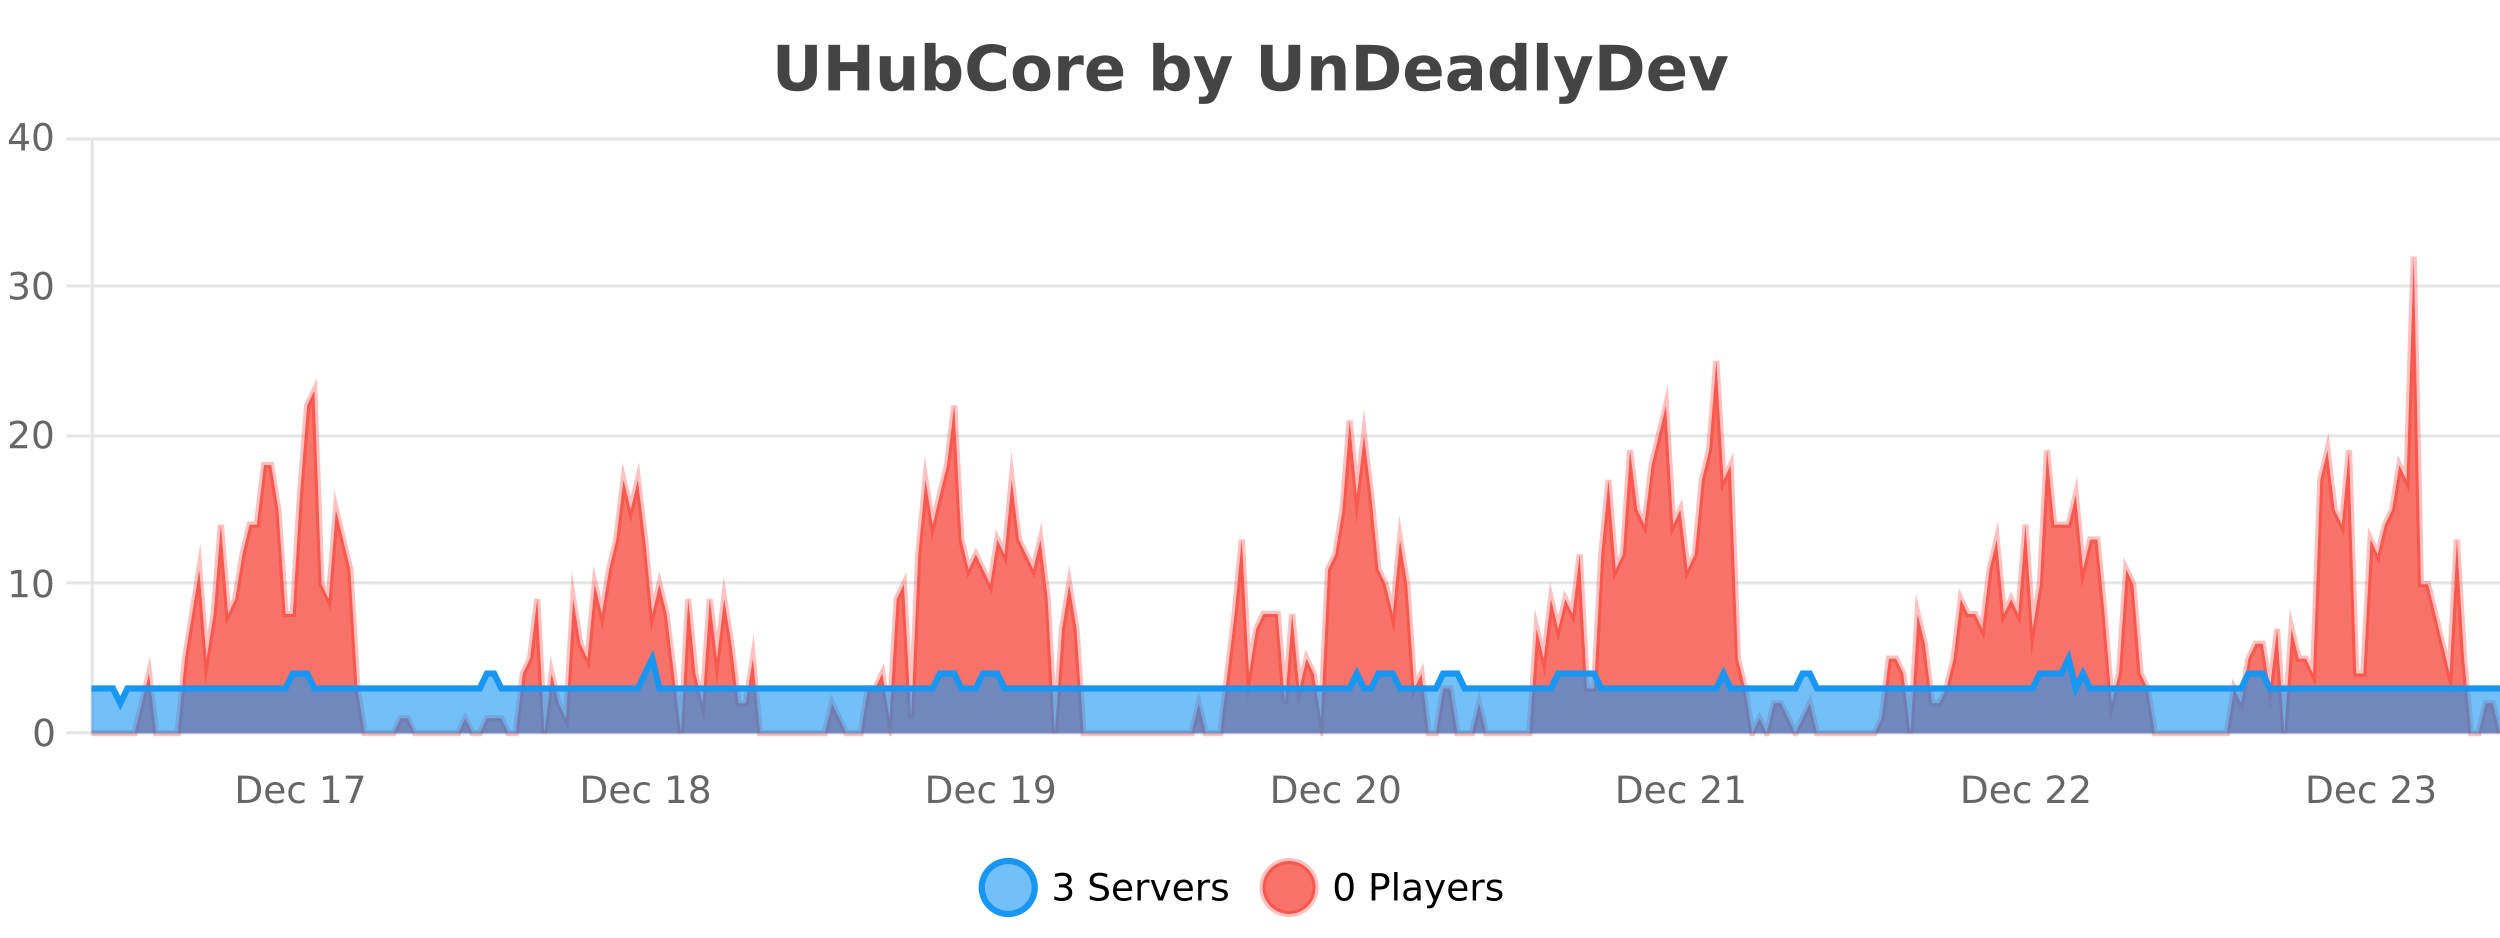 <?xml version="1.0" encoding="UTF-8"?>
<svg xmlns="http://www.w3.org/2000/svg" xmlns:xlink="http://www.w3.org/1999/xlink" width="800pt" height="300pt" viewBox="0 0 800 300" version="1.1">
<defs>
<clipPath id="clip1">
  <path d="M 285 263 L 360 263 L 360 300 L 285 300 Z M 285 263 "/>
</clipPath>
<clipPath id="clip2">
  <path d="M 375 263 L 450 263 L 450 300 L 375 300 Z M 375 263 "/>
</clipPath>
<clipPath id="clip3">
  <path d="M 29.27 82 L 800 82 L 800 234.602 L 29.27 234.602 Z M 29.27 82 "/>
</clipPath>
<clipPath id="clip4">
  <path d="M 28.27 53 L 800 53 L 800 235.602 L 28.27 235.602 Z M 28.27 53 "/>
</clipPath>
<clipPath id="clip5">
  <path d="M 29.27 210 L 800 210 L 800 234.602 L 29.27 234.602 Z M 29.27 210 "/>
</clipPath>
<clipPath id="clip6">
  <path d="M 28.27 182 L 800 182 L 800 235.602 L 28.27 235.602 Z M 28.27 182 "/>
</clipPath>
</defs>
<g id="surface1176221">
<rect x="0" y="0" width="800" height="300" style="fill:rgb(100%,100%,100%);fill-opacity:1;stroke:none;"/>
<path style="fill:none;stroke-width:1;stroke-linecap:butt;stroke-linejoin:miter;stroke:rgb(0%,0%,0%);stroke-opacity:0.098;stroke-miterlimit:10;" d="M 30 234.5 L 800 234.5 "/>
<path style="fill:none;stroke-width:1;stroke-linecap:butt;stroke-linejoin:miter;stroke:rgb(0%,0%,0%);stroke-opacity:0.098;stroke-miterlimit:10;" d="M 21.27 234.5 L 29 234.5 "/>
<path style="fill:none;stroke-width:1;stroke-linecap:butt;stroke-linejoin:miter;stroke:rgb(0%,0%,0%);stroke-opacity:0.098;stroke-miterlimit:10;" d="M 30 186.5 L 800 186.5 "/>
<path style="fill:none;stroke-width:1;stroke-linecap:butt;stroke-linejoin:miter;stroke:rgb(0%,0%,0%);stroke-opacity:0.098;stroke-miterlimit:10;" d="M 21.27 186.5 L 29 186.5 "/>
<path style="fill:none;stroke-width:1;stroke-linecap:butt;stroke-linejoin:miter;stroke:rgb(0%,0%,0%);stroke-opacity:0.098;stroke-miterlimit:10;" d="M 30 139.5 L 800 139.5 "/>
<path style="fill:none;stroke-width:1;stroke-linecap:butt;stroke-linejoin:miter;stroke:rgb(0%,0%,0%);stroke-opacity:0.098;stroke-miterlimit:10;" d="M 21.27 139.5 L 29 139.5 "/>
<path style="fill:none;stroke-width:1;stroke-linecap:butt;stroke-linejoin:miter;stroke:rgb(0%,0%,0%);stroke-opacity:0.098;stroke-miterlimit:10;" d="M 30 91.5 L 800 91.5 "/>
<path style="fill:none;stroke-width:1;stroke-linecap:butt;stroke-linejoin:miter;stroke:rgb(0%,0%,0%);stroke-opacity:0.098;stroke-miterlimit:10;" d="M 21.27 91.5 L 29 91.5 "/>
<path style="fill:none;stroke-width:1;stroke-linecap:butt;stroke-linejoin:miter;stroke:rgb(0%,0%,0%);stroke-opacity:0.098;stroke-miterlimit:10;" d="M 30 44.5 L 800 44.5 "/>
<path style="fill:none;stroke-width:1;stroke-linecap:butt;stroke-linejoin:miter;stroke:rgb(0%,0%,0%);stroke-opacity:0.098;stroke-miterlimit:10;" d="M 21.27 44.5 L 29 44.5 "/>
<path style=" stroke:none;fill-rule:nonzero;fill:rgb(9.02%,58.824%,95.294%);fill-opacity:0.6;" d="M 331.121 284 C 331.121 288.688 327.324 292.484 322.637 292.484 C 317.953 292.484 314.152 288.688 314.152 284 C 314.152 279.312 317.953 275.516 322.637 275.516 C 327.324 275.516 331.121 279.312 331.121 284 Z M 331.121 284 "/>
<g clip-path="url(#clip1)" clip-rule="nonzero">
<path style="fill:none;stroke-width:2;stroke-linecap:butt;stroke-linejoin:miter;stroke:rgb(9.02%,58.824%,95.294%);stroke-opacity:1;stroke-miterlimit:10;" d="M 331.121 284 C 331.121 288.688 327.324 292.484 322.637 292.484 C 317.953 292.484 314.152 288.688 314.152 284 C 314.152 279.312 317.953 275.516 322.637 275.516 C 327.324 275.516 331.121 279.312 331.121 284 Z M 331.121 284 "/>
</g>
<path style=" stroke:none;fill-rule:nonzero;fill:rgb(0%,0%,0%);fill-opacity:1;" d="M 341.328 283.438 C 341.891 283.562 342.328 283.82 342.641 284.203 C 342.961 284.578 343.125 285.047 343.125 285.609 C 343.125 286.477 342.828 287.148 342.234 287.625 C 341.641 288.094 340.797 288.328 339.703 288.328 C 339.336 288.328 338.957 288.289 338.562 288.219 C 338.176 288.148 337.781 288.039 337.375 287.891 L 337.375 286.75 C 337.695 286.938 338.051 287.086 338.438 287.188 C 338.832 287.281 339.242 287.328 339.672 287.328 C 340.41 287.328 340.973 287.184 341.359 286.891 C 341.754 286.602 341.953 286.172 341.953 285.609 C 341.953 285.102 341.77 284.699 341.406 284.406 C 341.039 284.117 340.539 283.969 339.906 283.969 L 338.875 283.969 L 338.875 283 L 339.953 283 C 340.523 283 340.969 282.887 341.281 282.656 C 341.594 282.418 341.75 282.078 341.75 281.641 C 341.75 281.195 341.586 280.852 341.266 280.609 C 340.953 280.371 340.5 280.25 339.906 280.25 C 339.57 280.25 339.219 280.289 338.844 280.359 C 338.477 280.422 338.07 280.527 337.625 280.672 L 337.625 279.625 C 338.082 279.5 338.504 279.406 338.891 279.344 C 339.285 279.281 339.656 279.25 340 279.25 C 340.906 279.25 341.617 279.453 342.141 279.859 C 342.66 280.266 342.922 280.82 342.922 281.516 C 342.922 282.008 342.781 282.418 342.5 282.75 C 342.227 283.086 341.836 283.312 341.328 283.438 Z M 354.32 279.688 L 354.32 280.844 C 353.871 280.637 353.445 280.48 353.039 280.375 C 352.641 280.262 352.262 280.203 351.898 280.203 C 351.25 280.203 350.75 280.328 350.398 280.578 C 350.055 280.828 349.883 281.188 349.883 281.656 C 349.883 282.043 349.996 282.336 350.227 282.531 C 350.453 282.73 350.898 282.887 351.555 283 L 352.258 283.156 C 353.141 283.324 353.793 283.621 354.211 284.047 C 354.637 284.465 354.852 285.027 354.852 285.734 C 354.852 286.59 354.562 287.234 353.992 287.672 C 353.43 288.109 352.594 288.328 351.492 288.328 C 351.086 288.328 350.648 288.281 350.18 288.188 C 349.711 288.094 349.227 287.953 348.727 287.766 L 348.727 286.547 C 349.203 286.82 349.672 287.023 350.133 287.156 C 350.602 287.293 351.055 287.359 351.492 287.359 C 352.168 287.359 352.688 287.23 353.055 286.969 C 353.43 286.699 353.617 286.32 353.617 285.828 C 353.617 285.402 353.48 285.07 353.211 284.828 C 352.949 284.578 352.516 284.398 351.914 284.281 L 351.195 284.141 C 350.309 283.965 349.668 283.688 349.273 283.312 C 348.887 282.938 348.695 282.418 348.695 281.75 C 348.695 280.969 348.965 280.359 349.508 279.922 C 350.047 279.477 350.797 279.25 351.758 279.25 C 352.172 279.25 352.59 279.289 353.008 279.359 C 353.434 279.434 353.871 279.543 354.32 279.688 Z M 362.266 284.609 L 362.266 285.125 L 357.297 285.125 C 357.348 285.875 357.57 286.445 357.969 286.828 C 358.375 287.215 358.93 287.406 359.641 287.406 C 360.055 287.406 360.457 287.359 360.844 287.266 C 361.238 287.164 361.629 287.008 362.016 286.797 L 362.016 287.828 C 361.617 287.984 361.219 288.105 360.812 288.188 C 360.406 288.281 359.992 288.328 359.578 288.328 C 358.535 288.328 357.707 288.027 357.094 287.422 C 356.477 286.809 356.172 285.98 356.172 284.938 C 356.172 283.867 356.461 283.016 357.047 282.391 C 357.629 281.758 358.41 281.438 359.391 281.438 C 360.273 281.438 360.973 281.727 361.484 282.297 C 362.004 282.859 362.266 283.633 362.266 284.609 Z M 361.188 284.281 C 361.176 283.699 361.008 283.23 360.688 282.875 C 360.363 282.523 359.938 282.344 359.406 282.344 C 358.801 282.344 358.316 282.516 357.953 282.859 C 357.598 283.203 357.395 283.684 357.344 284.297 Z M 367.836 282.594 C 367.711 282.531 367.574 282.484 367.43 282.453 C 367.293 282.414 367.137 282.391 366.961 282.391 C 366.355 282.391 365.887 282.59 365.555 282.984 C 365.23 283.383 365.07 283.953 365.07 284.703 L 365.07 288.156 L 363.992 288.156 L 363.992 281.594 L 365.07 281.594 L 365.07 282.609 C 365.297 282.215 365.594 281.922 365.961 281.734 C 366.324 281.539 366.766 281.438 367.289 281.438 C 367.359 281.438 367.438 281.445 367.523 281.453 C 367.617 281.465 367.715 281.48 367.82 281.5 Z M 368.195 281.594 L 369.336 281.594 L 371.383 287.094 L 373.445 281.594 L 374.586 281.594 L 372.117 288.156 L 370.648 288.156 Z M 381.688 284.609 L 381.688 285.125 L 376.719 285.125 C 376.77 285.875 376.992 286.445 377.391 286.828 C 377.797 287.215 378.352 287.406 379.062 287.406 C 379.477 287.406 379.879 287.359 380.266 287.266 C 380.66 287.164 381.051 287.008 381.438 286.797 L 381.438 287.828 C 381.039 287.984 380.641 288.105 380.234 288.188 C 379.828 288.281 379.414 288.328 379 288.328 C 377.957 288.328 377.129 288.027 376.516 287.422 C 375.898 286.809 375.594 285.98 375.594 284.938 C 375.594 283.867 375.883 283.016 376.469 282.391 C 377.051 281.758 377.832 281.438 378.812 281.438 C 379.695 281.438 380.395 281.727 380.906 282.297 C 381.426 282.859 381.688 283.633 381.688 284.609 Z M 380.609 284.281 C 380.598 283.699 380.43 283.23 380.109 282.875 C 379.785 282.523 379.359 282.344 378.828 282.344 C 378.223 282.344 377.738 282.516 377.375 282.859 C 377.02 283.203 376.816 283.684 376.766 284.297 Z M 387.258 282.594 C 387.133 282.531 386.996 282.484 386.852 282.453 C 386.715 282.414 386.559 282.391 386.383 282.391 C 385.777 282.391 385.309 282.59 384.977 282.984 C 384.652 283.383 384.492 283.953 384.492 284.703 L 384.492 288.156 L 383.414 288.156 L 383.414 281.594 L 384.492 281.594 L 384.492 282.609 C 384.719 282.215 385.016 281.922 385.383 281.734 C 385.746 281.539 386.188 281.438 386.711 281.438 C 386.781 281.438 386.859 281.445 386.945 281.453 C 387.039 281.465 387.137 281.48 387.242 281.5 Z M 392.562 281.781 L 392.562 282.812 C 392.258 282.656 391.941 282.543 391.609 282.469 C 391.285 282.387 390.945 282.344 390.594 282.344 C 390.062 282.344 389.66 282.43 389.391 282.594 C 389.117 282.75 388.984 282.996 388.984 283.328 C 388.984 283.578 389.078 283.777 389.266 283.922 C 389.461 284.059 389.852 284.188 390.438 284.312 L 390.797 284.406 C 391.566 284.562 392.113 284.793 392.438 285.094 C 392.758 285.398 392.922 285.812 392.922 286.344 C 392.922 286.961 392.676 287.445 392.188 287.797 C 391.707 288.152 391.047 288.328 390.203 288.328 C 389.848 288.328 389.477 288.289 389.094 288.219 C 388.719 288.156 388.32 288.059 387.906 287.922 L 387.906 286.797 C 388.301 287.008 388.691 287.164 389.078 287.266 C 389.461 287.371 389.848 287.422 390.234 287.422 C 390.734 287.422 391.117 287.34 391.391 287.172 C 391.672 286.996 391.812 286.746 391.812 286.422 C 391.812 286.133 391.711 285.906 391.516 285.75 C 391.316 285.594 390.883 285.445 390.219 285.297 L 389.844 285.219 C 389.176 285.074 388.691 284.855 388.391 284.562 C 388.098 284.273 387.953 283.875 387.953 283.375 C 387.953 282.75 388.172 282.273 388.609 281.938 C 389.047 281.605 389.664 281.438 390.469 281.438 C 390.863 281.438 391.238 281.469 391.594 281.531 C 391.945 281.586 392.27 281.668 392.562 281.781 Z M 332.637 277.016 "/>
<path style=" stroke:none;fill-rule:nonzero;fill:rgb(96.863%,44.706%,40.784%);fill-opacity:1;" d="M 420.988 284 C 420.988 288.688 417.191 292.484 412.504 292.484 C 407.82 292.484 404.02 288.688 404.02 284 C 404.02 279.312 407.82 275.516 412.504 275.516 C 417.191 275.516 420.988 279.312 420.988 284 Z M 420.988 284 "/>
<g clip-path="url(#clip2)" clip-rule="nonzero">
<path style="fill:none;stroke-width:2;stroke-linecap:butt;stroke-linejoin:miter;stroke:rgb(100%,4.706%,0%);stroke-opacity:0.247;stroke-miterlimit:10;" d="M 420.988 284 C 420.988 288.688 417.191 292.484 412.504 292.484 C 407.82 292.484 404.02 288.688 404.02 284 C 404.02 279.312 407.82 275.516 412.504 275.516 C 417.191 275.516 420.988 279.312 420.988 284 Z M 420.988 284 "/>
</g>
<path style=" stroke:none;fill-rule:nonzero;fill:rgb(0%,0%,0%);fill-opacity:1;" d="M 430.133 280.188 C 429.527 280.188 429.07 280.492 428.758 281.094 C 428.453 281.688 428.305 282.59 428.305 283.797 C 428.305 284.996 428.453 285.898 428.758 286.5 C 429.07 287.094 429.527 287.391 430.133 287.391 C 430.746 287.391 431.203 287.094 431.508 286.5 C 431.82 285.898 431.977 284.996 431.977 283.797 C 431.977 282.59 431.82 281.688 431.508 281.094 C 431.203 280.492 430.746 280.188 430.133 280.188 Z M 430.133 279.25 C 431.109 279.25 431.859 279.641 432.383 280.422 C 432.902 281.195 433.164 282.32 433.164 283.797 C 433.164 285.266 432.902 286.391 432.383 287.172 C 431.859 287.945 431.109 288.328 430.133 288.328 C 429.152 288.328 428.402 287.945 427.883 287.172 C 427.371 286.391 427.117 285.266 427.117 283.797 C 427.117 282.32 427.371 281.195 427.883 280.422 C 428.402 279.641 429.152 279.25 430.133 279.25 Z M 440.125 280.375 L 440.125 283.672 L 441.609 283.672 C 442.16 283.672 442.586 283.531 442.891 283.25 C 443.191 282.961 443.344 282.547 443.344 282.016 C 443.344 281.496 443.191 281.094 442.891 280.812 C 442.586 280.523 442.16 280.375 441.609 280.375 Z M 438.938 279.406 L 441.609 279.406 C 442.598 279.406 443.344 279.633 443.844 280.078 C 444.344 280.516 444.594 281.164 444.594 282.016 C 444.594 282.883 444.344 283.539 443.844 283.984 C 443.344 284.422 442.598 284.641 441.609 284.641 L 440.125 284.641 L 440.125 288.156 L 438.938 288.156 Z M 446.129 279.031 L 447.207 279.031 L 447.207 288.156 L 446.129 288.156 Z M 452.445 284.859 C 451.578 284.859 450.977 284.961 450.633 285.156 C 450.297 285.355 450.133 285.695 450.133 286.172 C 450.133 286.559 450.258 286.867 450.508 287.094 C 450.766 287.312 451.109 287.422 451.539 287.422 C 452.141 287.422 452.621 287.215 452.977 286.797 C 453.34 286.371 453.523 285.805 453.523 285.094 L 453.523 284.859 Z M 454.602 284.406 L 454.602 288.156 L 453.523 288.156 L 453.523 287.156 C 453.273 287.555 452.965 287.852 452.602 288.047 C 452.234 288.234 451.789 288.328 451.258 288.328 C 450.578 288.328 450.043 288.141 449.648 287.766 C 449.25 287.383 449.055 286.875 449.055 286.25 C 449.055 285.512 449.297 284.953 449.789 284.578 C 450.289 284.203 451.027 284.016 452.008 284.016 L 453.523 284.016 L 453.523 283.906 C 453.523 283.406 453.355 283.023 453.023 282.75 C 452.699 282.48 452.246 282.344 451.664 282.344 C 451.289 282.344 450.918 282.391 450.555 282.484 C 450.199 282.578 449.859 282.715 449.539 282.891 L 449.539 281.891 C 449.934 281.734 450.312 281.621 450.68 281.547 C 451.055 281.477 451.418 281.438 451.773 281.438 C 452.719 281.438 453.43 281.684 453.898 282.172 C 454.367 282.664 454.602 283.406 454.602 284.406 Z M 459.551 288.766 C 459.246 289.547 458.949 290.055 458.66 290.297 C 458.367 290.535 457.98 290.656 457.504 290.656 L 456.645 290.656 L 456.645 289.75 L 457.27 289.75 C 457.57 289.75 457.801 289.676 457.957 289.531 C 458.121 289.395 458.305 289.066 458.504 288.547 L 458.707 288.047 L 456.051 281.594 L 457.191 281.594 L 459.238 286.719 L 461.301 281.594 L 462.441 281.594 Z M 469.543 284.609 L 469.543 285.125 L 464.574 285.125 C 464.625 285.875 464.848 286.445 465.246 286.828 C 465.652 287.215 466.207 287.406 466.918 287.406 C 467.332 287.406 467.734 287.359 468.121 287.266 C 468.516 287.164 468.906 287.008 469.293 286.797 L 469.293 287.828 C 468.895 287.984 468.496 288.105 468.09 288.188 C 467.684 288.281 467.27 288.328 466.855 288.328 C 465.812 288.328 464.984 288.027 464.371 287.422 C 463.754 286.809 463.449 285.98 463.449 284.938 C 463.449 283.867 463.738 283.016 464.324 282.391 C 464.906 281.758 465.688 281.438 466.668 281.438 C 467.551 281.438 468.25 281.727 468.762 282.297 C 469.281 282.859 469.543 283.633 469.543 284.609 Z M 468.465 284.281 C 468.453 283.699 468.285 283.23 467.965 282.875 C 467.641 282.523 467.215 282.344 466.684 282.344 C 466.078 282.344 465.594 282.516 465.23 282.859 C 464.875 283.203 464.672 283.684 464.621 284.297 Z M 475.113 282.594 C 474.988 282.531 474.852 282.484 474.707 282.453 C 474.57 282.414 474.414 282.391 474.238 282.391 C 473.633 282.391 473.164 282.59 472.832 282.984 C 472.508 283.383 472.348 283.953 472.348 284.703 L 472.348 288.156 L 471.27 288.156 L 471.27 281.594 L 472.348 281.594 L 472.348 282.609 C 472.574 282.215 472.871 281.922 473.238 281.734 C 473.602 281.539 474.043 281.438 474.566 281.438 C 474.637 281.438 474.715 281.445 474.801 281.453 C 474.895 281.465 474.992 281.48 475.098 281.5 Z M 480.422 281.781 L 480.422 282.812 C 480.117 282.656 479.801 282.543 479.469 282.469 C 479.145 282.387 478.805 282.344 478.453 282.344 C 477.922 282.344 477.52 282.43 477.25 282.594 C 476.977 282.75 476.844 282.996 476.844 283.328 C 476.844 283.578 476.938 283.777 477.125 283.922 C 477.32 284.059 477.711 284.188 478.297 284.312 L 478.656 284.406 C 479.426 284.562 479.973 284.793 480.297 285.094 C 480.617 285.398 480.781 285.812 480.781 286.344 C 480.781 286.961 480.535 287.445 480.047 287.797 C 479.566 288.152 478.906 288.328 478.062 288.328 C 477.707 288.328 477.336 288.289 476.953 288.219 C 476.578 288.156 476.18 288.059 475.766 287.922 L 475.766 286.797 C 476.16 287.008 476.551 287.164 476.938 287.266 C 477.32 287.371 477.707 287.422 478.094 287.422 C 478.594 287.422 478.977 287.34 479.25 287.172 C 479.531 286.996 479.672 286.746 479.672 286.422 C 479.672 286.133 479.57 285.906 479.375 285.75 C 479.176 285.594 478.742 285.445 478.078 285.297 L 477.703 285.219 C 477.035 285.074 476.551 284.855 476.25 284.562 C 475.957 284.273 475.812 283.875 475.812 283.375 C 475.812 282.75 476.031 282.273 476.469 281.938 C 476.906 281.605 477.523 281.438 478.328 281.438 C 478.723 281.438 479.098 281.469 479.453 281.531 C 479.805 281.586 480.129 281.668 480.422 281.781 Z M 422.504 277.016 "/>
<path style=" stroke:none;fill-rule:nonzero;fill:rgb(26.667%,26.667%,26.667%);fill-opacity:1;" d="M 248.844 14.344 L 252.594 14.344 L 252.594 23.078 C 252.594 24.289 252.789 25.152 253.188 25.672 C 253.582 26.184 254.223 26.438 255.109 26.438 C 256.016 26.438 256.66 26.184 257.047 25.672 C 257.441 25.152 257.641 24.289 257.641 23.078 L 257.641 14.344 L 261.406 14.344 L 261.406 23.078 C 261.406 25.141 260.883 26.68 259.844 27.688 C 258.812 28.699 257.234 29.203 255.109 29.203 C 252.992 29.203 251.422 28.699 250.391 27.688 C 249.359 26.68 248.844 25.141 248.844 23.078 Z M 265.086 14.344 L 268.836 14.344 L 268.836 19.891 L 274.383 19.891 L 274.383 14.344 L 278.148 14.344 L 278.148 28.922 L 274.383 28.922 L 274.383 22.734 L 268.836 22.734 L 268.836 28.922 L 265.086 28.922 Z M 281.539 24.656 L 281.539 17.984 L 285.055 17.984 L 285.055 19.078 C 285.055 19.672 285.047 20.418 285.039 21.312 C 285.039 22.211 285.039 22.805 285.039 23.094 C 285.039 23.98 285.059 24.617 285.102 25 C 285.152 25.387 285.23 25.668 285.336 25.844 C 285.48 26.074 285.668 26.25 285.898 26.375 C 286.125 26.5 286.391 26.562 286.695 26.562 C 287.422 26.562 287.996 26.281 288.414 25.719 C 288.828 25.156 289.039 24.383 289.039 23.391 L 289.039 17.984 L 292.539 17.984 L 292.539 28.922 L 289.039 28.922 L 289.039 27.344 C 288.508 27.98 287.945 28.449 287.352 28.75 C 286.766 29.051 286.121 29.203 285.414 29.203 C 284.152 29.203 283.188 28.82 282.523 28.047 C 281.867 27.266 281.539 26.137 281.539 24.656 Z M 301.719 26.672 C 302.469 26.672 303.039 26.402 303.438 25.859 C 303.832 25.309 304.031 24.512 304.031 23.469 C 304.031 22.43 303.832 21.637 303.438 21.094 C 303.039 20.543 302.469 20.266 301.719 20.266 C 300.969 20.266 300.391 20.543 299.984 21.094 C 299.586 21.637 299.391 22.43 299.391 23.469 C 299.391 24.5 299.586 25.293 299.984 25.844 C 300.391 26.398 300.969 26.672 301.719 26.672 Z M 299.391 19.578 C 299.879 18.945 300.414 18.477 301 18.172 C 301.582 17.871 302.254 17.719 303.016 17.719 C 304.367 17.719 305.477 18.258 306.344 19.328 C 307.207 20.402 307.641 21.781 307.641 23.469 C 307.641 25.148 307.207 26.523 306.344 27.594 C 305.477 28.668 304.367 29.203 303.016 29.203 C 302.254 29.203 301.582 29.051 301 28.75 C 300.414 28.449 299.879 27.98 299.391 27.344 L 299.391 28.922 L 295.906 28.922 L 295.906 13.719 L 299.391 13.719 Z M 321.938 28.125 C 321.238 28.48 320.516 28.746 319.766 28.922 C 319.023 29.109 318.242 29.203 317.422 29.203 C 314.992 29.203 313.07 28.527 311.656 27.172 C 310.238 25.809 309.531 23.965 309.531 21.641 C 309.531 19.32 310.238 17.48 311.656 16.125 C 313.07 14.762 314.992 14.078 317.422 14.078 C 318.242 14.078 319.023 14.172 319.766 14.359 C 320.516 14.539 321.238 14.805 321.938 15.156 L 321.938 18.172 C 321.238 17.703 320.551 17.359 319.875 17.141 C 319.195 16.914 318.484 16.797 317.734 16.797 C 316.391 16.797 315.332 17.23 314.562 18.094 C 313.801 18.949 313.422 20.133 313.422 21.641 C 313.422 23.152 313.801 24.34 314.562 25.203 C 315.332 26.059 316.391 26.484 317.734 26.484 C 318.484 26.484 319.195 26.375 319.875 26.156 C 320.551 25.93 321.238 25.578 321.938 25.109 Z M 330.102 20.219 C 329.32 20.219 328.727 20.5 328.32 21.062 C 327.914 21.617 327.711 22.418 327.711 23.469 C 327.711 24.512 327.914 25.312 328.32 25.875 C 328.727 26.43 329.32 26.703 330.102 26.703 C 330.859 26.703 331.438 26.43 331.836 25.875 C 332.242 25.312 332.445 24.512 332.445 23.469 C 332.445 22.418 332.242 21.617 331.836 21.062 C 331.438 20.5 330.859 20.219 330.102 20.219 Z M 330.102 17.719 C 331.977 17.719 333.438 18.23 334.492 19.25 C 335.555 20.262 336.086 21.668 336.086 23.469 C 336.086 25.262 335.555 26.668 334.492 27.688 C 333.438 28.699 331.977 29.203 330.102 29.203 C 328.203 29.203 326.727 28.699 325.664 27.688 C 324.602 26.668 324.07 25.262 324.07 23.469 C 324.07 21.668 324.602 20.262 325.664 19.25 C 326.727 18.23 328.203 17.719 330.102 17.719 Z M 346.766 20.969 C 346.453 20.824 346.145 20.719 345.844 20.656 C 345.539 20.586 345.238 20.547 344.938 20.547 C 344.031 20.547 343.332 20.836 342.844 21.406 C 342.363 21.98 342.125 22.805 342.125 23.875 L 342.125 28.922 L 338.641 28.922 L 338.641 17.984 L 342.125 17.984 L 342.125 19.781 C 342.57 19.062 343.086 18.543 343.672 18.219 C 344.254 17.887 344.953 17.719 345.766 17.719 C 345.891 17.719 346.02 17.727 346.156 17.734 C 346.289 17.746 346.488 17.766 346.75 17.797 Z M 359.406 23.422 L 359.406 24.422 L 351.234 24.422 C 351.316 25.246 351.613 25.859 352.125 26.266 C 352.633 26.672 353.344 26.875 354.25 26.875 C 354.988 26.875 355.742 26.766 356.516 26.547 C 357.285 26.328 358.078 26 358.891 25.562 L 358.891 28.25 C 358.066 28.562 357.238 28.797 356.406 28.953 C 355.582 29.117 354.758 29.203 353.938 29.203 C 351.957 29.203 350.414 28.703 349.312 27.703 C 348.219 26.695 347.672 25.281 347.672 23.469 C 347.672 21.68 348.207 20.273 349.281 19.25 C 350.363 18.23 351.848 17.719 353.734 17.719 C 355.453 17.719 356.828 18.242 357.859 19.281 C 358.891 20.312 359.406 21.695 359.406 23.422 Z M 355.812 22.266 C 355.812 21.602 355.617 21.062 355.234 20.656 C 354.848 20.25 354.344 20.047 353.719 20.047 C 353.039 20.047 352.488 20.242 352.062 20.625 C 351.645 21 351.383 21.547 351.281 22.266 Z M 374.844 26.672 C 375.594 26.672 376.164 26.402 376.562 25.859 C 376.957 25.309 377.156 24.512 377.156 23.469 C 377.156 22.43 376.957 21.637 376.562 21.094 C 376.164 20.543 375.594 20.266 374.844 20.266 C 374.094 20.266 373.516 20.543 373.109 21.094 C 372.711 21.637 372.516 22.43 372.516 23.469 C 372.516 24.5 372.711 25.293 373.109 25.844 C 373.516 26.398 374.094 26.672 374.844 26.672 Z M 372.516 19.578 C 373.004 18.945 373.539 18.477 374.125 18.172 C 374.707 17.871 375.379 17.719 376.141 17.719 C 377.492 17.719 378.602 18.258 379.469 19.328 C 380.332 20.402 380.766 21.781 380.766 23.469 C 380.766 25.148 380.332 26.523 379.469 27.594 C 378.602 28.668 377.492 29.203 376.141 29.203 C 375.379 29.203 374.707 29.051 374.125 28.75 C 373.539 28.449 373.004 27.98 372.516 27.344 L 372.516 28.922 L 369.031 28.922 L 369.031 13.719 L 372.516 13.719 Z M 381.906 17.984 L 385.391 17.984 L 388.344 25.406 L 390.844 17.984 L 394.328 17.984 L 389.734 29.953 C 389.273 31.172 388.734 32.02 388.109 32.5 C 387.492 32.988 386.688 33.234 385.688 33.234 L 383.656 33.234 L 383.656 30.938 L 384.75 30.938 C 385.344 30.938 385.773 30.844 386.047 30.656 C 386.316 30.469 386.523 30.129 386.672 29.641 L 386.781 29.344 Z M 403.5 14.344 L 407.25 14.344 L 407.25 23.078 C 407.25 24.289 407.445 25.152 407.844 25.672 C 408.238 26.184 408.879 26.438 409.766 26.438 C 410.672 26.438 411.316 26.184 411.703 25.672 C 412.098 25.152 412.297 24.289 412.297 23.078 L 412.297 14.344 L 416.062 14.344 L 416.062 23.078 C 416.062 25.141 415.539 26.68 414.5 27.688 C 413.469 28.699 411.891 29.203 409.766 29.203 C 407.648 29.203 406.078 28.699 405.047 27.688 C 404.016 26.68 403.5 25.141 403.5 23.078 Z M 430.57 22.266 L 430.57 28.922 L 427.055 28.922 L 427.055 23.828 C 427.055 22.883 427.031 22.23 426.992 21.875 C 426.949 21.512 426.875 21.246 426.773 21.078 C 426.637 20.852 426.449 20.672 426.211 20.547 C 425.98 20.422 425.715 20.359 425.414 20.359 C 424.684 20.359 424.109 20.641 423.695 21.203 C 423.277 21.766 423.07 22.547 423.07 23.547 L 423.07 28.922 L 419.586 28.922 L 419.586 17.984 L 423.07 17.984 L 423.07 19.578 C 423.602 18.945 424.164 18.477 424.758 18.172 C 425.352 17.871 426 17.719 426.711 17.719 C 427.98 17.719 428.938 18.109 429.586 18.891 C 430.242 19.664 430.57 20.789 430.57 22.266 Z M 437.73 17.188 L 437.73 26.078 L 439.074 26.078 C 440.613 26.078 441.793 25.699 442.605 24.938 C 443.418 24.18 443.824 23.07 443.824 21.609 C 443.824 20.172 443.418 19.078 442.605 18.328 C 441.801 17.57 440.625 17.188 439.074 17.188 Z M 433.98 14.344 L 437.934 14.344 C 440.152 14.344 441.801 14.5 442.887 14.812 C 443.969 15.125 444.895 15.664 445.668 16.422 C 446.355 17.078 446.863 17.84 447.199 18.703 C 447.531 19.559 447.699 20.527 447.699 21.609 C 447.699 22.715 447.531 23.699 447.199 24.562 C 446.863 25.43 446.355 26.188 445.668 26.844 C 444.887 27.594 443.949 28.133 442.855 28.453 C 441.762 28.766 440.121 28.922 437.934 28.922 L 433.98 28.922 Z M 461.332 23.422 L 461.332 24.422 L 453.16 24.422 C 453.242 25.246 453.539 25.859 454.051 26.266 C 454.559 26.672 455.27 26.875 456.176 26.875 C 456.914 26.875 457.668 26.766 458.441 26.547 C 459.211 26.328 460.004 26 460.816 25.562 L 460.816 28.25 C 459.992 28.562 459.164 28.797 458.332 28.953 C 457.508 29.117 456.684 29.203 455.863 29.203 C 453.883 29.203 452.34 28.703 451.238 27.703 C 450.145 26.695 449.598 25.281 449.598 23.469 C 449.598 21.68 450.133 20.273 451.207 19.25 C 452.289 18.23 453.773 17.719 455.66 17.719 C 457.379 17.719 458.754 18.242 459.785 19.281 C 460.816 20.312 461.332 21.695 461.332 23.422 Z M 457.738 22.266 C 457.738 21.602 457.543 21.062 457.16 20.656 C 456.773 20.25 456.27 20.047 455.645 20.047 C 454.965 20.047 454.414 20.242 453.988 20.625 C 453.57 21 453.309 21.547 453.207 22.266 Z M 468.883 24 C 468.152 24 467.605 24.125 467.242 24.375 C 466.875 24.617 466.695 24.98 466.695 25.469 C 466.695 25.906 466.84 26.25 467.133 26.5 C 467.434 26.75 467.844 26.875 468.367 26.875 C 469.023 26.875 469.574 26.641 470.023 26.172 C 470.48 25.703 470.711 25.117 470.711 24.406 L 470.711 24 Z M 474.227 22.688 L 474.227 28.922 L 470.711 28.922 L 470.711 27.297 C 470.242 27.965 469.711 28.449 469.117 28.75 C 468.531 29.051 467.82 29.203 466.977 29.203 C 465.852 29.203 464.934 28.875 464.227 28.219 C 463.516 27.555 463.164 26.695 463.164 25.641 C 463.164 24.359 463.602 23.422 464.477 22.828 C 465.359 22.227 466.75 21.922 468.648 21.922 L 470.711 21.922 L 470.711 21.641 C 470.711 21.09 470.492 20.688 470.055 20.438 C 469.617 20.18 468.934 20.047 468.008 20.047 C 467.258 20.047 466.559 20.125 465.914 20.281 C 465.266 20.43 464.668 20.648 464.117 20.938 L 464.117 18.281 C 464.867 18.094 465.617 17.953 466.367 17.859 C 467.125 17.766 467.887 17.719 468.648 17.719 C 470.617 17.719 472.039 18.109 472.914 18.891 C 473.789 19.664 474.227 20.93 474.227 22.688 Z M 484.922 19.578 L 484.922 13.719 L 488.438 13.719 L 488.438 28.922 L 484.922 28.922 L 484.922 27.344 C 484.441 27.992 483.91 28.465 483.328 28.766 C 482.742 29.055 482.07 29.203 481.312 29.203 C 479.969 29.203 478.863 28.668 478 27.594 C 477.133 26.523 476.703 25.148 476.703 23.469 C 476.703 21.781 477.133 20.402 478 19.328 C 478.863 18.258 479.969 17.719 481.312 17.719 C 482.07 17.719 482.742 17.871 483.328 18.172 C 483.91 18.477 484.441 18.945 484.922 19.578 Z M 482.609 26.672 C 483.359 26.672 483.93 26.402 484.328 25.859 C 484.723 25.309 484.922 24.512 484.922 23.469 C 484.922 22.43 484.723 21.637 484.328 21.094 C 483.93 20.543 483.359 20.266 482.609 20.266 C 481.867 20.266 481.301 20.543 480.906 21.094 C 480.508 21.637 480.312 22.43 480.312 23.469 C 480.312 24.512 480.508 25.309 480.906 25.859 C 481.301 26.402 481.867 26.672 482.609 26.672 Z M 491.805 13.719 L 495.289 13.719 L 495.289 28.922 L 491.805 28.922 Z M 497.219 17.984 L 500.703 17.984 L 503.656 25.406 L 506.156 17.984 L 509.641 17.984 L 505.047 29.953 C 504.586 31.172 504.047 32.02 503.422 32.5 C 502.805 32.988 502 33.234 501 33.234 L 498.969 33.234 L 498.969 30.938 L 500.062 30.938 C 500.656 30.938 501.086 30.844 501.359 30.656 C 501.629 30.469 501.836 30.129 501.984 29.641 L 502.094 29.344 Z M 515.602 17.188 L 515.602 26.078 L 516.945 26.078 C 518.484 26.078 519.664 25.699 520.477 24.938 C 521.289 24.18 521.695 23.07 521.695 21.609 C 521.695 20.172 521.289 19.078 520.477 18.328 C 519.672 17.57 518.496 17.188 516.945 17.188 Z M 511.852 14.344 L 515.805 14.344 C 518.023 14.344 519.672 14.5 520.758 14.812 C 521.84 15.125 522.766 15.664 523.539 16.422 C 524.227 17.078 524.734 17.84 525.07 18.703 C 525.402 19.559 525.57 20.527 525.57 21.609 C 525.57 22.715 525.402 23.699 525.07 24.562 C 524.734 25.43 524.227 26.188 523.539 26.844 C 522.758 27.594 521.82 28.133 520.727 28.453 C 519.633 28.766 517.992 28.922 515.805 28.922 L 511.852 28.922 Z M 539.203 23.422 L 539.203 24.422 L 531.031 24.422 C 531.113 25.246 531.41 25.859 531.922 26.266 C 532.43 26.672 533.141 26.875 534.047 26.875 C 534.785 26.875 535.539 26.766 536.312 26.547 C 537.082 26.328 537.875 26 538.688 25.562 L 538.688 28.25 C 537.863 28.562 537.035 28.797 536.203 28.953 C 535.379 29.117 534.555 29.203 533.734 29.203 C 531.754 29.203 530.211 28.703 529.109 27.703 C 528.016 26.695 527.469 25.281 527.469 23.469 C 527.469 21.68 528.004 20.273 529.078 19.25 C 530.16 18.23 531.645 17.719 533.531 17.719 C 535.25 17.719 536.625 18.242 537.656 19.281 C 538.688 20.312 539.203 21.695 539.203 23.422 Z M 535.609 22.266 C 535.609 21.602 535.414 21.062 535.031 20.656 C 534.645 20.25 534.141 20.047 533.516 20.047 C 532.836 20.047 532.285 20.242 531.859 20.625 C 531.441 21 531.18 21.547 531.078 22.266 Z M 540.469 17.984 L 543.969 17.984 L 546.703 25.547 L 549.406 17.984 L 552.922 17.984 L 548.609 28.922 L 544.766 28.922 Z M 247 10.359 "/>
<path style="fill:none;stroke-width:1;stroke-linecap:butt;stroke-linejoin:miter;stroke:rgb(0%,0%,0%);stroke-opacity:0.098;stroke-miterlimit:10;" d="M 29 234.5 L 801 234.5 "/>
<path style=" stroke:none;fill-rule:nonzero;fill:rgb(40%,40%,40%);fill-opacity:1;" d="M 77.348 249.172 L 77.348 255.984 L 78.785 255.984 C 79.992 255.984 80.871 255.715 81.426 255.172 C 81.988 254.621 82.27 253.75 82.27 252.562 C 82.27 251.398 81.988 250.543 81.426 250 C 80.871 249.449 79.992 249.172 78.785 249.172 Z M 76.16 248.203 L 78.598 248.203 C 80.293 248.203 81.539 248.559 82.332 249.266 C 83.121 249.965 83.52 251.062 83.52 252.562 C 83.52 254.074 83.117 255.184 82.316 255.891 C 81.523 256.602 80.285 256.953 78.598 256.953 L 76.16 256.953 Z M 90.977 253.406 L 90.977 253.922 L 86.008 253.922 C 86.059 254.672 86.281 255.242 86.68 255.625 C 87.086 256.012 87.641 256.203 88.352 256.203 C 88.766 256.203 89.168 256.156 89.555 256.062 C 89.949 255.961 90.34 255.805 90.727 255.594 L 90.727 256.625 C 90.328 256.781 89.93 256.902 89.523 256.984 C 89.117 257.078 88.703 257.125 88.289 257.125 C 87.246 257.125 86.418 256.824 85.805 256.219 C 85.188 255.605 84.883 254.777 84.883 253.734 C 84.883 252.664 85.172 251.812 85.758 251.188 C 86.34 250.555 87.121 250.234 88.102 250.234 C 88.984 250.234 89.684 250.523 90.195 251.094 C 90.715 251.656 90.977 252.43 90.977 253.406 Z M 89.898 253.078 C 89.887 252.496 89.719 252.027 89.398 251.672 C 89.074 251.32 88.648 251.141 88.117 251.141 C 87.512 251.141 87.027 251.312 86.664 251.656 C 86.309 252 86.105 252.48 86.055 253.094 Z M 97.469 250.641 L 97.469 251.656 C 97.156 251.48 96.848 251.352 96.547 251.266 C 96.242 251.184 95.938 251.141 95.625 251.141 C 94.914 251.141 94.367 251.367 93.984 251.812 C 93.598 252.25 93.406 252.871 93.406 253.672 C 93.406 254.477 93.598 255.102 93.984 255.547 C 94.367 255.984 94.914 256.203 95.625 256.203 C 95.938 256.203 96.242 256.164 96.547 256.078 C 96.848 255.996 97.156 255.871 97.469 255.703 L 97.469 256.703 C 97.164 256.84 96.852 256.945 96.531 257.016 C 96.207 257.086 95.863 257.125 95.5 257.125 C 94.508 257.125 93.723 256.82 93.141 256.203 C 92.555 255.578 92.266 254.734 92.266 253.672 C 92.266 252.609 92.555 251.773 93.141 251.156 C 93.734 250.543 94.547 250.234 95.578 250.234 C 95.898 250.234 96.219 250.273 96.531 250.344 C 96.852 250.406 97.164 250.508 97.469 250.641 Z M 103.508 255.953 L 105.445 255.953 L 105.445 249.281 L 103.336 249.703 L 103.336 248.625 L 105.43 248.203 L 106.617 248.203 L 106.617 255.953 L 108.555 255.953 L 108.555 256.953 L 103.508 256.953 Z M 110.641 248.203 L 116.266 248.203 L 116.266 248.703 L 113.094 256.953 L 111.859 256.953 L 114.844 249.203 L 110.641 249.203 Z M 74.988 245.816 "/>
<path style=" stroke:none;fill-rule:nonzero;fill:rgb(40%,40%,40%);fill-opacity:1;" d="M 187.781 249.172 L 187.781 255.984 L 189.219 255.984 C 190.426 255.984 191.305 255.715 191.859 255.172 C 192.422 254.621 192.703 253.75 192.703 252.562 C 192.703 251.398 192.422 250.543 191.859 250 C 191.305 249.449 190.426 249.172 189.219 249.172 Z M 186.594 248.203 L 189.031 248.203 C 190.727 248.203 191.973 248.559 192.766 249.266 C 193.555 249.965 193.953 251.062 193.953 252.562 C 193.953 254.074 193.551 255.184 192.75 255.891 C 191.957 256.602 190.719 256.953 189.031 256.953 L 186.594 256.953 Z M 201.414 253.406 L 201.414 253.922 L 196.445 253.922 C 196.496 254.672 196.719 255.242 197.117 255.625 C 197.523 256.012 198.078 256.203 198.789 256.203 C 199.203 256.203 199.605 256.156 199.992 256.062 C 200.387 255.961 200.777 255.805 201.164 255.594 L 201.164 256.625 C 200.766 256.781 200.367 256.902 199.961 256.984 C 199.555 257.078 199.141 257.125 198.727 257.125 C 197.684 257.125 196.855 256.824 196.242 256.219 C 195.625 255.605 195.32 254.777 195.32 253.734 C 195.32 252.664 195.609 251.812 196.195 251.188 C 196.777 250.555 197.559 250.234 198.539 250.234 C 199.422 250.234 200.121 250.523 200.633 251.094 C 201.152 251.656 201.414 252.43 201.414 253.406 Z M 200.336 253.078 C 200.324 252.496 200.156 252.027 199.836 251.672 C 199.512 251.32 199.086 251.141 198.555 251.141 C 197.949 251.141 197.465 251.312 197.102 251.656 C 196.746 252 196.543 252.48 196.492 253.094 Z M 207.906 250.641 L 207.906 251.656 C 207.594 251.48 207.285 251.352 206.984 251.266 C 206.68 251.184 206.375 251.141 206.062 251.141 C 205.352 251.141 204.805 251.367 204.422 251.812 C 204.035 252.25 203.844 252.871 203.844 253.672 C 203.844 254.477 204.035 255.102 204.422 255.547 C 204.805 255.984 205.352 256.203 206.062 256.203 C 206.375 256.203 206.68 256.164 206.984 256.078 C 207.285 255.996 207.594 255.871 207.906 255.703 L 207.906 256.703 C 207.602 256.84 207.289 256.945 206.969 257.016 C 206.645 257.086 206.301 257.125 205.938 257.125 C 204.945 257.125 204.16 256.82 203.578 256.203 C 202.992 255.578 202.703 254.734 202.703 253.672 C 202.703 252.609 202.992 251.773 203.578 251.156 C 204.172 250.543 204.984 250.234 206.016 250.234 C 206.336 250.234 206.656 250.273 206.969 250.344 C 207.289 250.406 207.602 250.508 207.906 250.641 Z M 213.941 255.953 L 215.879 255.953 L 215.879 249.281 L 213.77 249.703 L 213.77 248.625 L 215.863 248.203 L 217.051 248.203 L 217.051 255.953 L 218.988 255.953 L 218.988 256.953 L 213.941 256.953 Z M 223.906 252.797 C 223.344 252.797 222.898 252.949 222.578 253.25 C 222.254 253.555 222.094 253.965 222.094 254.484 C 222.094 255.016 222.254 255.434 222.578 255.734 C 222.898 256.039 223.344 256.188 223.906 256.188 C 224.469 256.188 224.91 256.039 225.234 255.734 C 225.555 255.434 225.719 255.016 225.719 254.484 C 225.719 253.965 225.555 253.555 225.234 253.25 C 224.922 252.949 224.477 252.797 223.906 252.797 Z M 222.719 252.297 C 222.219 252.172 221.82 251.938 221.531 251.594 C 221.25 251.242 221.109 250.812 221.109 250.312 C 221.109 249.617 221.359 249.062 221.859 248.656 C 222.359 248.25 223.039 248.047 223.906 248.047 C 224.781 248.047 225.461 248.25 225.953 248.656 C 226.453 249.062 226.703 249.617 226.703 250.312 C 226.703 250.812 226.562 251.242 226.281 251.594 C 226 251.938 225.602 252.172 225.094 252.297 C 225.664 252.434 226.109 252.695 226.422 253.078 C 226.742 253.465 226.906 253.934 226.906 254.484 C 226.906 255.34 226.645 255.996 226.125 256.453 C 225.613 256.902 224.875 257.125 223.906 257.125 C 222.945 257.125 222.207 256.902 221.688 256.453 C 221.164 255.996 220.906 255.34 220.906 254.484 C 220.906 253.934 221.066 253.465 221.391 253.078 C 221.711 252.695 222.156 252.434 222.719 252.297 Z M 222.297 250.422 C 222.297 250.883 222.438 251.234 222.719 251.484 C 223 251.734 223.395 251.859 223.906 251.859 C 224.414 251.859 224.812 251.734 225.094 251.484 C 225.383 251.234 225.531 250.883 225.531 250.422 C 225.531 249.977 225.383 249.625 225.094 249.375 C 224.812 249.117 224.414 248.984 223.906 248.984 C 223.395 248.984 223 249.117 222.719 249.375 C 222.438 249.625 222.297 249.977 222.297 250.422 Z M 185.422 245.816 "/>
<path style=" stroke:none;fill-rule:nonzero;fill:rgb(40%,40%,40%);fill-opacity:1;" d="M 298.215 249.172 L 298.215 255.984 L 299.652 255.984 C 300.859 255.984 301.738 255.715 302.293 255.172 C 302.855 254.621 303.137 253.75 303.137 252.562 C 303.137 251.398 302.855 250.543 302.293 250 C 301.738 249.449 300.859 249.172 299.652 249.172 Z M 297.027 248.203 L 299.465 248.203 C 301.16 248.203 302.406 248.559 303.199 249.266 C 303.988 249.965 304.387 251.062 304.387 252.562 C 304.387 254.074 303.984 255.184 303.184 255.891 C 302.391 256.602 301.152 256.953 299.465 256.953 L 297.027 256.953 Z M 311.844 253.406 L 311.844 253.922 L 306.875 253.922 C 306.926 254.672 307.148 255.242 307.547 255.625 C 307.953 256.012 308.508 256.203 309.219 256.203 C 309.633 256.203 310.035 256.156 310.422 256.062 C 310.816 255.961 311.207 255.805 311.594 255.594 L 311.594 256.625 C 311.195 256.781 310.797 256.902 310.391 256.984 C 309.984 257.078 309.57 257.125 309.156 257.125 C 308.113 257.125 307.285 256.824 306.672 256.219 C 306.055 255.605 305.75 254.777 305.75 253.734 C 305.75 252.664 306.039 251.812 306.625 251.188 C 307.207 250.555 307.988 250.234 308.969 250.234 C 309.852 250.234 310.551 250.523 311.062 251.094 C 311.582 251.656 311.844 252.43 311.844 253.406 Z M 310.766 253.078 C 310.754 252.496 310.586 252.027 310.266 251.672 C 309.941 251.32 309.516 251.141 308.984 251.141 C 308.379 251.141 307.895 251.312 307.531 251.656 C 307.176 252 306.973 252.48 306.922 253.094 Z M 318.336 250.641 L 318.336 251.656 C 318.023 251.48 317.715 251.352 317.414 251.266 C 317.109 251.184 316.805 251.141 316.492 251.141 C 315.781 251.141 315.234 251.367 314.852 251.812 C 314.465 252.25 314.273 252.871 314.273 253.672 C 314.273 254.477 314.465 255.102 314.852 255.547 C 315.234 255.984 315.781 256.203 316.492 256.203 C 316.805 256.203 317.109 256.164 317.414 256.078 C 317.715 255.996 318.023 255.871 318.336 255.703 L 318.336 256.703 C 318.031 256.84 317.719 256.945 317.398 257.016 C 317.074 257.086 316.73 257.125 316.367 257.125 C 315.375 257.125 314.59 256.82 314.008 256.203 C 313.422 255.578 313.133 254.734 313.133 253.672 C 313.133 252.609 313.422 251.773 314.008 251.156 C 314.602 250.543 315.414 250.234 316.445 250.234 C 316.766 250.234 317.086 250.273 317.398 250.344 C 317.719 250.406 318.031 250.508 318.336 250.641 Z M 324.375 255.953 L 326.312 255.953 L 326.312 249.281 L 324.203 249.703 L 324.203 248.625 L 326.297 248.203 L 327.484 248.203 L 327.484 255.953 L 329.422 255.953 L 329.422 256.953 L 324.375 256.953 Z M 331.836 256.766 L 331.836 255.688 C 332.137 255.836 332.438 255.945 332.742 256.016 C 333.043 256.09 333.344 256.125 333.648 256.125 C 334.43 256.125 335.023 255.867 335.43 255.344 C 335.844 254.812 336.078 254.012 336.133 252.938 C 335.914 253.281 335.625 253.543 335.273 253.719 C 334.93 253.898 334.543 253.984 334.117 253.984 C 333.242 253.984 332.547 253.727 332.039 253.203 C 331.527 252.672 331.273 251.945 331.273 251.016 C 331.273 250.121 331.539 249.402 332.07 248.859 C 332.602 248.32 333.309 248.047 334.195 248.047 C 335.203 248.047 335.977 248.438 336.508 249.219 C 337.047 249.992 337.32 251.117 337.32 252.594 C 337.32 253.969 336.992 255.07 336.336 255.891 C 335.68 256.715 334.797 257.125 333.695 257.125 C 333.391 257.125 333.09 257.094 332.789 257.031 C 332.484 256.977 332.168 256.891 331.836 256.766 Z M 334.195 253.062 C 334.727 253.062 335.148 252.883 335.461 252.516 C 335.773 252.152 335.93 251.652 335.93 251.016 C 335.93 250.391 335.773 249.898 335.461 249.531 C 335.148 249.168 334.727 248.984 334.195 248.984 C 333.664 248.984 333.242 249.168 332.93 249.531 C 332.625 249.898 332.477 250.391 332.477 251.016 C 332.477 251.652 332.625 252.152 332.93 252.516 C 333.242 252.883 333.664 253.062 334.195 253.062 Z M 295.855 245.816 "/>
<path style=" stroke:none;fill-rule:nonzero;fill:rgb(40%,40%,40%);fill-opacity:1;" d="M 408.648 249.172 L 408.648 255.984 L 410.086 255.984 C 411.293 255.984 412.172 255.715 412.727 255.172 C 413.289 254.621 413.57 253.75 413.57 252.562 C 413.57 251.398 413.289 250.543 412.727 250 C 412.172 249.449 411.293 249.172 410.086 249.172 Z M 407.461 248.203 L 409.898 248.203 C 411.594 248.203 412.84 248.559 413.633 249.266 C 414.422 249.965 414.82 251.062 414.82 252.562 C 414.82 254.074 414.418 255.184 413.617 255.891 C 412.824 256.602 411.586 256.953 409.898 256.953 L 407.461 256.953 Z M 422.281 253.406 L 422.281 253.922 L 417.312 253.922 C 417.363 254.672 417.586 255.242 417.984 255.625 C 418.391 256.012 418.945 256.203 419.656 256.203 C 420.07 256.203 420.473 256.156 420.859 256.062 C 421.254 255.961 421.645 255.805 422.031 255.594 L 422.031 256.625 C 421.633 256.781 421.234 256.902 420.828 256.984 C 420.422 257.078 420.008 257.125 419.594 257.125 C 418.551 257.125 417.723 256.824 417.109 256.219 C 416.492 255.605 416.188 254.777 416.188 253.734 C 416.188 252.664 416.477 251.812 417.062 251.188 C 417.645 250.555 418.426 250.234 419.406 250.234 C 420.289 250.234 420.988 250.523 421.5 251.094 C 422.02 251.656 422.281 252.43 422.281 253.406 Z M 421.203 253.078 C 421.191 252.496 421.023 252.027 420.703 251.672 C 420.379 251.32 419.953 251.141 419.422 251.141 C 418.816 251.141 418.332 251.312 417.969 251.656 C 417.613 252 417.41 252.48 417.359 253.094 Z M 428.773 250.641 L 428.773 251.656 C 428.461 251.48 428.152 251.352 427.852 251.266 C 427.547 251.184 427.242 251.141 426.93 251.141 C 426.219 251.141 425.672 251.367 425.289 251.812 C 424.902 252.25 424.711 252.871 424.711 253.672 C 424.711 254.477 424.902 255.102 425.289 255.547 C 425.672 255.984 426.219 256.203 426.93 256.203 C 427.242 256.203 427.547 256.164 427.852 256.078 C 428.152 255.996 428.461 255.871 428.773 255.703 L 428.773 256.703 C 428.469 256.84 428.156 256.945 427.836 257.016 C 427.512 257.086 427.168 257.125 426.805 257.125 C 425.812 257.125 425.027 256.82 424.445 256.203 C 423.859 255.578 423.57 254.734 423.57 253.672 C 423.57 252.609 423.859 251.773 424.445 251.156 C 425.039 250.543 425.852 250.234 426.883 250.234 C 427.203 250.234 427.523 250.273 427.836 250.344 C 428.156 250.406 428.469 250.508 428.773 250.641 Z M 435.621 255.953 L 439.762 255.953 L 439.762 256.953 L 434.199 256.953 L 434.199 255.953 C 434.645 255.496 435.254 254.875 436.027 254.094 C 436.809 253.305 437.297 252.793 437.496 252.562 C 437.879 252.148 438.145 251.793 438.293 251.5 C 438.449 251.199 438.527 250.906 438.527 250.625 C 438.527 250.156 438.359 249.777 438.027 249.484 C 437.703 249.195 437.281 249.047 436.762 249.047 C 436.387 249.047 435.988 249.109 435.574 249.234 C 435.168 249.359 434.73 249.559 434.262 249.828 L 434.262 248.625 C 434.738 248.438 435.184 248.297 435.59 248.203 C 436.004 248.102 436.387 248.047 436.73 248.047 C 437.637 248.047 438.359 248.277 438.902 248.734 C 439.441 249.184 439.715 249.789 439.715 250.547 C 439.715 250.902 439.645 251.242 439.512 251.562 C 439.375 251.887 439.129 252.266 438.777 252.703 C 438.672 252.82 438.359 253.148 437.84 253.688 C 437.316 254.23 436.578 254.984 435.621 255.953 Z M 444.773 248.984 C 444.168 248.984 443.711 249.289 443.398 249.891 C 443.094 250.484 442.945 251.387 442.945 252.594 C 442.945 253.793 443.094 254.695 443.398 255.297 C 443.711 255.891 444.168 256.188 444.773 256.188 C 445.387 256.188 445.844 255.891 446.148 255.297 C 446.461 254.695 446.617 253.793 446.617 252.594 C 446.617 251.387 446.461 250.484 446.148 249.891 C 445.844 249.289 445.387 248.984 444.773 248.984 Z M 444.773 248.047 C 445.75 248.047 446.5 248.438 447.023 249.219 C 447.543 249.992 447.805 251.117 447.805 252.594 C 447.805 254.062 447.543 255.188 447.023 255.969 C 446.5 256.742 445.75 257.125 444.773 257.125 C 443.793 257.125 443.043 256.742 442.523 255.969 C 442.012 255.188 441.758 254.062 441.758 252.594 C 441.758 251.117 442.012 249.992 442.523 249.219 C 443.043 248.438 443.793 248.047 444.773 248.047 Z M 406.289 245.816 "/>
<path style=" stroke:none;fill-rule:nonzero;fill:rgb(40%,40%,40%);fill-opacity:1;" d="M 519.082 249.172 L 519.082 255.984 L 520.52 255.984 C 521.727 255.984 522.605 255.715 523.16 255.172 C 523.723 254.621 524.004 253.75 524.004 252.562 C 524.004 251.398 523.723 250.543 523.16 250 C 522.605 249.449 521.727 249.172 520.52 249.172 Z M 517.895 248.203 L 520.332 248.203 C 522.027 248.203 523.273 248.559 524.066 249.266 C 524.855 249.965 525.254 251.062 525.254 252.562 C 525.254 254.074 524.852 255.184 524.051 255.891 C 523.258 256.602 522.02 256.953 520.332 256.953 L 517.895 256.953 Z M 532.711 253.406 L 532.711 253.922 L 527.742 253.922 C 527.793 254.672 528.016 255.242 528.414 255.625 C 528.82 256.012 529.375 256.203 530.086 256.203 C 530.5 256.203 530.902 256.156 531.289 256.062 C 531.684 255.961 532.074 255.805 532.461 255.594 L 532.461 256.625 C 532.062 256.781 531.664 256.902 531.258 256.984 C 530.852 257.078 530.438 257.125 530.023 257.125 C 528.98 257.125 528.152 256.824 527.539 256.219 C 526.922 255.605 526.617 254.777 526.617 253.734 C 526.617 252.664 526.906 251.812 527.492 251.188 C 528.074 250.555 528.855 250.234 529.836 250.234 C 530.719 250.234 531.418 250.523 531.93 251.094 C 532.449 251.656 532.711 252.43 532.711 253.406 Z M 531.633 253.078 C 531.621 252.496 531.453 252.027 531.133 251.672 C 530.809 251.32 530.383 251.141 529.852 251.141 C 529.246 251.141 528.762 251.312 528.398 251.656 C 528.043 252 527.84 252.48 527.789 253.094 Z M 539.203 250.641 L 539.203 251.656 C 538.891 251.48 538.582 251.352 538.281 251.266 C 537.977 251.184 537.672 251.141 537.359 251.141 C 536.648 251.141 536.102 251.367 535.719 251.812 C 535.332 252.25 535.141 252.871 535.141 253.672 C 535.141 254.477 535.332 255.102 535.719 255.547 C 536.102 255.984 536.648 256.203 537.359 256.203 C 537.672 256.203 537.977 256.164 538.281 256.078 C 538.582 255.996 538.891 255.871 539.203 255.703 L 539.203 256.703 C 538.898 256.84 538.586 256.945 538.266 257.016 C 537.941 257.086 537.598 257.125 537.234 257.125 C 536.242 257.125 535.457 256.82 534.875 256.203 C 534.289 255.578 534 254.734 534 253.672 C 534 252.609 534.289 251.773 534.875 251.156 C 535.469 250.543 536.281 250.234 537.312 250.234 C 537.633 250.234 537.953 250.273 538.266 250.344 C 538.586 250.406 538.898 250.508 539.203 250.641 Z M 546.055 255.953 L 550.195 255.953 L 550.195 256.953 L 544.633 256.953 L 544.633 255.953 C 545.078 255.496 545.688 254.875 546.461 254.094 C 547.242 253.305 547.73 252.793 547.93 252.562 C 548.312 252.148 548.578 251.793 548.727 251.5 C 548.883 251.199 548.961 250.906 548.961 250.625 C 548.961 250.156 548.793 249.777 548.461 249.484 C 548.137 249.195 547.715 249.047 547.195 249.047 C 546.82 249.047 546.422 249.109 546.008 249.234 C 545.602 249.359 545.164 249.559 544.695 249.828 L 544.695 248.625 C 545.172 248.438 545.617 248.297 546.023 248.203 C 546.438 248.102 546.82 248.047 547.164 248.047 C 548.07 248.047 548.793 248.277 549.336 248.734 C 549.875 249.184 550.148 249.789 550.148 250.547 C 550.148 250.902 550.078 251.242 549.945 251.562 C 549.809 251.887 549.562 252.266 549.211 252.703 C 549.105 252.82 548.793 253.148 548.273 253.688 C 547.75 254.23 547.012 254.984 546.055 255.953 Z M 552.875 255.953 L 554.812 255.953 L 554.812 249.281 L 552.703 249.703 L 552.703 248.625 L 554.797 248.203 L 555.984 248.203 L 555.984 255.953 L 557.922 255.953 L 557.922 256.953 L 552.875 256.953 Z M 516.723 245.816 "/>
<path style=" stroke:none;fill-rule:nonzero;fill:rgb(40%,40%,40%);fill-opacity:1;" d="M 629.516 249.172 L 629.516 255.984 L 630.953 255.984 C 632.16 255.984 633.039 255.715 633.594 255.172 C 634.156 254.621 634.438 253.75 634.438 252.562 C 634.438 251.398 634.156 250.543 633.594 250 C 633.039 249.449 632.16 249.172 630.953 249.172 Z M 628.328 248.203 L 630.766 248.203 C 632.461 248.203 633.707 248.559 634.5 249.266 C 635.289 249.965 635.688 251.062 635.688 252.562 C 635.688 254.074 635.285 255.184 634.484 255.891 C 633.691 256.602 632.453 256.953 630.766 256.953 L 628.328 256.953 Z M 643.148 253.406 L 643.148 253.922 L 638.18 253.922 C 638.23 254.672 638.453 255.242 638.852 255.625 C 639.258 256.012 639.812 256.203 640.523 256.203 C 640.938 256.203 641.34 256.156 641.727 256.062 C 642.121 255.961 642.512 255.805 642.898 255.594 L 642.898 256.625 C 642.5 256.781 642.102 256.902 641.695 256.984 C 641.289 257.078 640.875 257.125 640.461 257.125 C 639.418 257.125 638.59 256.824 637.977 256.219 C 637.359 255.605 637.055 254.777 637.055 253.734 C 637.055 252.664 637.344 251.812 637.93 251.188 C 638.512 250.555 639.293 250.234 640.273 250.234 C 641.156 250.234 641.855 250.523 642.367 251.094 C 642.887 251.656 643.148 252.43 643.148 253.406 Z M 642.07 253.078 C 642.059 252.496 641.891 252.027 641.57 251.672 C 641.246 251.32 640.82 251.141 640.289 251.141 C 639.684 251.141 639.199 251.312 638.836 251.656 C 638.48 252 638.277 252.48 638.227 253.094 Z M 649.641 250.641 L 649.641 251.656 C 649.328 251.48 649.02 251.352 648.719 251.266 C 648.414 251.184 648.109 251.141 647.797 251.141 C 647.086 251.141 646.539 251.367 646.156 251.812 C 645.77 252.25 645.578 252.871 645.578 253.672 C 645.578 254.477 645.77 255.102 646.156 255.547 C 646.539 255.984 647.086 256.203 647.797 256.203 C 648.109 256.203 648.414 256.164 648.719 256.078 C 649.02 255.996 649.328 255.871 649.641 255.703 L 649.641 256.703 C 649.336 256.84 649.023 256.945 648.703 257.016 C 648.379 257.086 648.035 257.125 647.672 257.125 C 646.68 257.125 645.895 256.82 645.312 256.203 C 644.727 255.578 644.438 254.734 644.438 253.672 C 644.438 252.609 644.727 251.773 645.312 251.156 C 645.906 250.543 646.719 250.234 647.75 250.234 C 648.07 250.234 648.391 250.273 648.703 250.344 C 649.023 250.406 649.336 250.508 649.641 250.641 Z M 656.488 255.953 L 660.629 255.953 L 660.629 256.953 L 655.066 256.953 L 655.066 255.953 C 655.512 255.496 656.121 254.875 656.895 254.094 C 657.676 253.305 658.164 252.793 658.363 252.562 C 658.746 252.148 659.012 251.793 659.16 251.5 C 659.316 251.199 659.395 250.906 659.395 250.625 C 659.395 250.156 659.227 249.777 658.895 249.484 C 658.57 249.195 658.148 249.047 657.629 249.047 C 657.254 249.047 656.855 249.109 656.441 249.234 C 656.035 249.359 655.598 249.559 655.129 249.828 L 655.129 248.625 C 655.605 248.438 656.051 248.297 656.457 248.203 C 656.871 248.102 657.254 248.047 657.598 248.047 C 658.504 248.047 659.227 248.277 659.77 248.734 C 660.309 249.184 660.582 249.789 660.582 250.547 C 660.582 250.902 660.512 251.242 660.379 251.562 C 660.242 251.887 659.996 252.266 659.645 252.703 C 659.539 252.82 659.227 253.148 658.707 253.688 C 658.184 254.23 657.445 254.984 656.488 255.953 Z M 664.125 255.953 L 668.266 255.953 L 668.266 256.953 L 662.703 256.953 L 662.703 255.953 C 663.148 255.496 663.758 254.875 664.531 254.094 C 665.312 253.305 665.801 252.793 666 252.562 C 666.383 252.148 666.648 251.793 666.797 251.5 C 666.953 251.199 667.031 250.906 667.031 250.625 C 667.031 250.156 666.863 249.777 666.531 249.484 C 666.207 249.195 665.785 249.047 665.266 249.047 C 664.891 249.047 664.492 249.109 664.078 249.234 C 663.672 249.359 663.234 249.559 662.766 249.828 L 662.766 248.625 C 663.242 248.438 663.688 248.297 664.094 248.203 C 664.508 248.102 664.891 248.047 665.234 248.047 C 666.141 248.047 666.863 248.277 667.406 248.734 C 667.945 249.184 668.219 249.789 668.219 250.547 C 668.219 250.902 668.148 251.242 668.016 251.562 C 667.879 251.887 667.633 252.266 667.281 252.703 C 667.176 252.82 666.863 253.148 666.344 253.688 C 665.82 254.23 665.082 254.984 664.125 255.953 Z M 627.156 245.816 "/>
<path style=" stroke:none;fill-rule:nonzero;fill:rgb(40%,40%,40%);fill-opacity:1;" d="M 739.945 249.172 L 739.945 255.984 L 741.383 255.984 C 742.59 255.984 743.469 255.715 744.023 255.172 C 744.586 254.621 744.867 253.75 744.867 252.562 C 744.867 251.398 744.586 250.543 744.023 250 C 743.469 249.449 742.59 249.172 741.383 249.172 Z M 738.758 248.203 L 741.195 248.203 C 742.891 248.203 744.137 248.559 744.93 249.266 C 745.719 249.965 746.117 251.062 746.117 252.562 C 746.117 254.074 745.715 255.184 744.914 255.891 C 744.121 256.602 742.883 256.953 741.195 256.953 L 738.758 256.953 Z M 753.578 253.406 L 753.578 253.922 L 748.609 253.922 C 748.66 254.672 748.883 255.242 749.281 255.625 C 749.688 256.012 750.242 256.203 750.953 256.203 C 751.367 256.203 751.77 256.156 752.156 256.062 C 752.551 255.961 752.941 255.805 753.328 255.594 L 753.328 256.625 C 752.93 256.781 752.531 256.902 752.125 256.984 C 751.719 257.078 751.305 257.125 750.891 257.125 C 749.848 257.125 749.02 256.824 748.406 256.219 C 747.789 255.605 747.484 254.777 747.484 253.734 C 747.484 252.664 747.773 251.812 748.359 251.188 C 748.941 250.555 749.723 250.234 750.703 250.234 C 751.586 250.234 752.285 250.523 752.797 251.094 C 753.316 251.656 753.578 252.43 753.578 253.406 Z M 752.5 253.078 C 752.488 252.496 752.32 252.027 752 251.672 C 751.676 251.32 751.25 251.141 750.719 251.141 C 750.113 251.141 749.629 251.312 749.266 251.656 C 748.91 252 748.707 252.48 748.656 253.094 Z M 760.07 250.641 L 760.07 251.656 C 759.758 251.48 759.449 251.352 759.148 251.266 C 758.844 251.184 758.539 251.141 758.227 251.141 C 757.516 251.141 756.969 251.367 756.586 251.812 C 756.199 252.25 756.008 252.871 756.008 253.672 C 756.008 254.477 756.199 255.102 756.586 255.547 C 756.969 255.984 757.516 256.203 758.227 256.203 C 758.539 256.203 758.844 256.164 759.148 256.078 C 759.449 255.996 759.758 255.871 760.07 255.703 L 760.07 256.703 C 759.766 256.84 759.453 256.945 759.133 257.016 C 758.809 257.086 758.465 257.125 758.102 257.125 C 757.109 257.125 756.324 256.82 755.742 256.203 C 755.156 255.578 754.867 254.734 754.867 253.672 C 754.867 252.609 755.156 251.773 755.742 251.156 C 756.336 250.543 757.148 250.234 758.18 250.234 C 758.5 250.234 758.82 250.273 759.133 250.344 C 759.453 250.406 759.766 250.508 760.07 250.641 Z M 766.918 255.953 L 771.059 255.953 L 771.059 256.953 L 765.496 256.953 L 765.496 255.953 C 765.941 255.496 766.551 254.875 767.324 254.094 C 768.105 253.305 768.594 252.793 768.793 252.562 C 769.176 252.148 769.441 251.793 769.59 251.5 C 769.746 251.199 769.824 250.906 769.824 250.625 C 769.824 250.156 769.656 249.777 769.324 249.484 C 769 249.195 768.578 249.047 768.059 249.047 C 767.684 249.047 767.285 249.109 766.871 249.234 C 766.465 249.359 766.027 249.559 765.559 249.828 L 765.559 248.625 C 766.035 248.438 766.48 248.297 766.887 248.203 C 767.301 248.102 767.684 248.047 768.027 248.047 C 768.934 248.047 769.656 248.277 770.199 248.734 C 770.738 249.184 771.012 249.789 771.012 250.547 C 771.012 250.902 770.941 251.242 770.809 251.562 C 770.672 251.887 770.426 252.266 770.074 252.703 C 769.969 252.82 769.656 253.148 769.137 253.688 C 768.613 254.23 767.875 254.984 766.918 255.953 Z M 777.133 252.234 C 777.695 252.359 778.133 252.617 778.445 253 C 778.766 253.375 778.93 253.844 778.93 254.406 C 778.93 255.273 778.633 255.945 778.039 256.422 C 777.445 256.891 776.602 257.125 775.508 257.125 C 775.141 257.125 774.762 257.086 774.367 257.016 C 773.98 256.945 773.586 256.836 773.18 256.688 L 773.18 255.547 C 773.5 255.734 773.855 255.883 774.242 255.984 C 774.637 256.078 775.047 256.125 775.477 256.125 C 776.215 256.125 776.777 255.98 777.164 255.688 C 777.559 255.398 777.758 254.969 777.758 254.406 C 777.758 253.898 777.574 253.496 777.211 253.203 C 776.844 252.914 776.344 252.766 775.711 252.766 L 774.68 252.766 L 774.68 251.797 L 775.758 251.797 C 776.328 251.797 776.773 251.684 777.086 251.453 C 777.398 251.215 777.555 250.875 777.555 250.438 C 777.555 249.992 777.391 249.648 777.07 249.406 C 776.758 249.168 776.305 249.047 775.711 249.047 C 775.375 249.047 775.023 249.086 774.648 249.156 C 774.281 249.219 773.875 249.324 773.43 249.469 L 773.43 248.422 C 773.887 248.297 774.309 248.203 774.695 248.141 C 775.09 248.078 775.461 248.047 775.805 248.047 C 776.711 248.047 777.422 248.25 777.945 248.656 C 778.465 249.062 778.727 249.617 778.727 250.312 C 778.727 250.805 778.586 251.215 778.305 251.547 C 778.031 251.883 777.641 252.109 777.133 252.234 Z M 737.586 245.816 "/>
<path style="fill:none;stroke-width:1;stroke-linecap:butt;stroke-linejoin:miter;stroke:rgb(0%,0%,0%);stroke-opacity:0.098;stroke-miterlimit:10;" d="M 29.5 44 L 29.5 235 "/>
<path style=" stroke:none;fill-rule:nonzero;fill:rgb(40%,40%,40%);fill-opacity:1;" d="M 14.082 230.789 C 13.477 230.789 13.02 231.094 12.707 231.695 C 12.402 232.289 12.254 233.191 12.254 234.398 C 12.254 235.598 12.402 236.5 12.707 237.102 C 13.02 237.695 13.477 237.992 14.082 237.992 C 14.695 237.992 15.152 237.695 15.457 237.102 C 15.77 236.5 15.926 235.598 15.926 234.398 C 15.926 233.191 15.77 232.289 15.457 231.695 C 15.152 231.094 14.695 230.789 14.082 230.789 Z M 14.082 229.852 C 15.059 229.852 15.809 230.242 16.332 231.023 C 16.852 231.797 17.113 232.922 17.113 234.398 C 17.113 235.867 16.852 236.992 16.332 237.773 C 15.809 238.547 15.059 238.93 14.082 238.93 C 13.102 238.93 12.352 238.547 11.832 237.773 C 11.32 236.992 11.066 235.867 11.066 234.398 C 11.066 232.922 11.32 231.797 11.832 231.023 C 12.352 230.242 13.102 229.852 14.082 229.852 Z M 10.27 227.617 "/>
<path style=" stroke:none;fill-rule:nonzero;fill:rgb(40%,40%,40%);fill-opacity:1;" d="M 3.754 190.102 L 5.691 190.102 L 5.691 183.43 L 3.582 183.852 L 3.582 182.773 L 5.676 182.352 L 6.863 182.352 L 6.863 190.102 L 8.801 190.102 L 8.801 191.102 L 3.754 191.102 Z M 13.719 183.133 C 13.113 183.133 12.656 183.438 12.344 184.039 C 12.039 184.633 11.891 185.535 11.891 186.742 C 11.891 187.941 12.039 188.844 12.344 189.445 C 12.656 190.039 13.113 190.336 13.719 190.336 C 14.332 190.336 14.789 190.039 15.094 189.445 C 15.406 188.844 15.562 187.941 15.562 186.742 C 15.562 185.535 15.406 184.633 15.094 184.039 C 14.789 183.438 14.332 183.133 13.719 183.133 Z M 13.719 182.195 C 14.695 182.195 15.445 182.586 15.969 183.367 C 16.488 184.141 16.75 185.266 16.75 186.742 C 16.75 188.211 16.488 189.336 15.969 190.117 C 15.445 190.891 14.695 191.273 13.719 191.273 C 12.738 191.273 11.988 190.891 11.469 190.117 C 10.957 189.336 10.703 188.211 10.703 186.742 C 10.703 185.266 10.957 184.141 11.469 183.367 C 11.988 182.586 12.738 182.195 13.719 182.195 Z M 2.27 179.965 "/>
<path style=" stroke:none;fill-rule:nonzero;fill:rgb(40%,40%,40%);fill-opacity:1;" d="M 4.566 142.453 L 8.707 142.453 L 8.707 143.453 L 3.145 143.453 L 3.145 142.453 C 3.59 141.996 4.199 141.375 4.973 140.594 C 5.754 139.805 6.242 139.293 6.441 139.062 C 6.824 138.648 7.09 138.293 7.238 138 C 7.395 137.699 7.473 137.406 7.473 137.125 C 7.473 136.656 7.305 136.277 6.973 135.984 C 6.648 135.695 6.227 135.547 5.707 135.547 C 5.332 135.547 4.934 135.609 4.52 135.734 C 4.113 135.859 3.676 136.059 3.207 136.328 L 3.207 135.125 C 3.684 134.938 4.129 134.797 4.535 134.703 C 4.949 134.602 5.332 134.547 5.676 134.547 C 6.582 134.547 7.305 134.777 7.848 135.234 C 8.387 135.684 8.66 136.289 8.66 137.047 C 8.66 137.402 8.59 137.742 8.457 138.062 C 8.32 138.387 8.074 138.766 7.723 139.203 C 7.617 139.32 7.305 139.648 6.785 140.188 C 6.262 140.73 5.523 141.484 4.566 142.453 Z M 13.719 135.484 C 13.113 135.484 12.656 135.789 12.344 136.391 C 12.039 136.984 11.891 137.887 11.891 139.094 C 11.891 140.293 12.039 141.195 12.344 141.797 C 12.656 142.391 13.113 142.688 13.719 142.688 C 14.332 142.688 14.789 142.391 15.094 141.797 C 15.406 141.195 15.562 140.293 15.562 139.094 C 15.562 137.887 15.406 136.984 15.094 136.391 C 14.789 135.789 14.332 135.484 13.719 135.484 Z M 13.719 134.547 C 14.695 134.547 15.445 134.938 15.969 135.719 C 16.488 136.492 16.75 137.617 16.75 139.094 C 16.75 140.562 16.488 141.688 15.969 142.469 C 15.445 143.242 14.695 143.625 13.719 143.625 C 12.738 143.625 11.988 143.242 11.469 142.469 C 10.957 141.688 10.703 140.562 10.703 139.094 C 10.703 137.617 10.957 136.492 11.469 135.719 C 11.988 134.938 12.738 134.547 13.719 134.547 Z M 2.27 132.316 "/>
<path style=" stroke:none;fill-rule:nonzero;fill:rgb(40%,40%,40%);fill-opacity:1;" d="M 7.145 91.086 C 7.707 91.211 8.145 91.469 8.457 91.852 C 8.777 92.227 8.941 92.695 8.941 93.258 C 8.941 94.125 8.645 94.797 8.051 95.273 C 7.457 95.742 6.613 95.977 5.52 95.977 C 5.152 95.977 4.773 95.938 4.379 95.867 C 3.992 95.797 3.598 95.688 3.191 95.539 L 3.191 94.398 C 3.512 94.586 3.867 94.734 4.254 94.836 C 4.648 94.93 5.059 94.977 5.488 94.977 C 6.227 94.977 6.789 94.832 7.176 94.539 C 7.57 94.25 7.77 93.82 7.77 93.258 C 7.77 92.75 7.586 92.348 7.223 92.055 C 6.855 91.766 6.355 91.617 5.723 91.617 L 4.691 91.617 L 4.691 90.648 L 5.77 90.648 C 6.34 90.648 6.785 90.535 7.098 90.305 C 7.41 90.066 7.566 89.727 7.566 89.289 C 7.566 88.844 7.402 88.5 7.082 88.258 C 6.77 88.02 6.316 87.898 5.723 87.898 C 5.387 87.898 5.035 87.938 4.66 88.008 C 4.293 88.07 3.887 88.176 3.441 88.32 L 3.441 87.273 C 3.898 87.148 4.32 87.055 4.707 86.992 C 5.102 86.93 5.473 86.898 5.816 86.898 C 6.723 86.898 7.434 87.102 7.957 87.508 C 8.477 87.914 8.738 88.469 8.738 89.164 C 8.738 89.656 8.598 90.066 8.316 90.398 C 8.043 90.734 7.652 90.961 7.145 91.086 Z M 13.719 87.836 C 13.113 87.836 12.656 88.141 12.344 88.742 C 12.039 89.336 11.891 90.238 11.891 91.445 C 11.891 92.645 12.039 93.547 12.344 94.148 C 12.656 94.742 13.113 95.039 13.719 95.039 C 14.332 95.039 14.789 94.742 15.094 94.148 C 15.406 93.547 15.562 92.645 15.562 91.445 C 15.562 90.238 15.406 89.336 15.094 88.742 C 14.789 88.141 14.332 87.836 13.719 87.836 Z M 13.719 86.898 C 14.695 86.898 15.445 87.289 15.969 88.07 C 16.488 88.844 16.75 89.969 16.75 91.445 C 16.75 92.914 16.488 94.039 15.969 94.82 C 15.445 95.594 14.695 95.977 13.719 95.977 C 12.738 95.977 11.988 95.594 11.469 94.82 C 10.957 94.039 10.703 92.914 10.703 91.445 C 10.703 89.969 10.957 88.844 11.469 88.07 C 11.988 87.289 12.738 86.898 13.719 86.898 Z M 2.27 84.664 "/>
<path style=" stroke:none;fill-rule:nonzero;fill:rgb(40%,40%,40%);fill-opacity:1;" d="M 6.801 40.438 L 3.816 45.109 L 6.801 45.109 Z M 6.488 39.406 L 7.988 39.406 L 7.988 45.109 L 9.238 45.109 L 9.238 46.094 L 7.988 46.094 L 7.988 48.156 L 6.801 48.156 L 6.801 46.094 L 2.863 46.094 L 2.863 44.953 Z M 13.719 40.188 C 13.113 40.188 12.656 40.492 12.344 41.094 C 12.039 41.688 11.891 42.59 11.891 43.797 C 11.891 44.996 12.039 45.898 12.344 46.5 C 12.656 47.094 13.113 47.391 13.719 47.391 C 14.332 47.391 14.789 47.094 15.094 46.5 C 15.406 45.898 15.562 44.996 15.562 43.797 C 15.562 42.59 15.406 41.688 15.094 41.094 C 14.789 40.492 14.332 40.188 13.719 40.188 Z M 13.719 39.25 C 14.695 39.25 15.445 39.641 15.969 40.422 C 16.488 41.195 16.75 42.32 16.75 43.797 C 16.75 45.266 16.488 46.391 15.969 47.172 C 15.445 47.945 14.695 48.328 13.719 48.328 C 12.738 48.328 11.988 47.945 11.469 47.172 C 10.957 46.391 10.703 45.266 10.703 43.797 C 10.703 42.32 10.957 41.195 11.469 40.422 C 11.988 39.641 12.738 39.25 13.719 39.25 Z M 2.27 37.016 "/>
<g clip-path="url(#clip3)" clip-rule="nonzero">
<path style=" stroke:none;fill-rule:nonzero;fill:rgb(96.863%,44.706%,40.784%);fill-opacity:1;" d="M 800 234.602 L 797.699 225.07 L 795.398 225.07 L 793.098 234.602 L 790.797 234.602 L 788.496 210.773 L 786.195 172.656 L 783.895 215.539 L 781.594 206.012 L 776.992 186.949 L 774.691 186.949 L 772.391 82.121 L 770.09 153.594 L 767.789 148.828 L 765.488 163.125 L 763.188 167.891 L 760.887 177.422 L 758.586 172.656 L 756.285 215.539 L 753.984 215.539 L 751.688 144.066 L 749.387 167.891 L 747.086 163.125 L 744.785 144.066 L 742.484 153.594 L 740.184 215.539 L 737.883 210.773 L 735.582 210.773 L 733.281 201.246 L 730.98 234.602 L 728.68 201.246 L 726.379 220.305 L 724.078 206.012 L 721.777 206.012 L 719.477 210.773 L 717.176 225.07 L 714.875 220.305 L 712.574 234.602 L 689.566 234.602 L 687.266 220.305 L 684.965 215.539 L 682.664 186.949 L 680.363 182.184 L 678.062 215.539 L 675.762 225.07 L 673.461 196.48 L 671.16 172.656 L 668.859 172.656 L 666.559 182.184 L 664.258 158.359 L 661.957 167.891 L 657.355 167.891 L 655.059 144.066 L 652.758 186.949 L 650.457 201.246 L 648.156 167.891 L 645.855 196.48 L 643.555 191.715 L 641.254 196.48 L 638.953 172.656 L 636.652 182.184 L 634.352 201.246 L 632.051 196.48 L 629.75 196.48 L 627.449 191.715 L 625.148 210.773 L 622.848 220.305 L 620.547 225.07 L 618.246 225.07 L 615.945 206.012 L 613.645 196.48 L 611.344 234.602 L 609.043 215.539 L 606.742 210.773 L 604.441 210.773 L 602.141 229.836 L 599.84 234.602 L 581.434 234.602 L 579.133 225.07 L 574.531 234.602 L 569.93 225.07 L 567.629 225.07 L 565.328 234.602 L 563.027 229.836 L 560.727 234.602 L 558.43 220.305 L 556.129 210.773 L 553.828 148.828 L 551.527 153.594 L 549.227 115.477 L 546.926 144.066 L 544.625 153.594 L 542.324 177.422 L 540.023 182.184 L 537.723 163.125 L 535.422 167.891 L 533.121 129.77 L 530.82 139.301 L 528.52 148.828 L 526.219 167.891 L 523.918 163.125 L 521.617 144.066 L 519.316 177.422 L 517.016 182.184 L 514.715 153.594 L 512.414 177.422 L 510.113 220.305 L 507.812 220.305 L 505.512 177.422 L 503.211 196.48 L 500.91 191.715 L 498.609 201.246 L 496.309 191.715 L 494.008 210.773 L 491.707 201.246 L 489.406 234.602 L 475.602 234.602 L 473.301 225.07 L 471 234.602 L 466.398 234.602 L 464.098 220.305 L 461.801 220.305 L 459.5 234.602 L 457.199 234.602 L 454.898 215.539 L 452.598 220.305 L 450.297 186.949 L 447.996 172.656 L 445.695 196.48 L 443.395 186.949 L 441.094 182.184 L 438.793 158.359 L 436.492 139.301 L 434.191 158.359 L 431.891 134.535 L 429.59 163.125 L 427.289 177.422 L 424.988 182.184 L 422.688 229.836 L 420.387 215.539 L 418.086 210.773 L 415.785 220.305 L 413.484 196.48 L 411.184 225.07 L 408.883 196.48 L 404.281 196.48 L 401.98 201.246 L 399.68 215.539 L 397.379 172.656 L 395.078 196.48 L 392.777 215.539 L 390.477 234.602 L 385.875 234.602 L 383.574 225.07 L 381.273 234.602 L 346.766 234.602 L 344.465 201.246 L 342.164 186.949 L 339.863 201.246 L 337.562 234.602 L 335.262 191.715 L 332.961 172.656 L 330.66 182.184 L 328.359 177.422 L 326.059 172.656 L 323.758 153.594 L 321.457 177.422 L 319.156 172.656 L 316.855 186.949 L 314.555 182.184 L 312.254 177.422 L 309.953 182.184 L 307.652 172.656 L 305.352 129.77 L 303.051 148.828 L 298.449 167.891 L 296.148 153.594 L 293.848 177.422 L 291.547 229.836 L 289.246 186.949 L 286.945 191.715 L 284.645 229.836 L 282.344 215.539 L 280.043 220.305 L 277.742 220.305 L 275.441 234.602 L 270.84 234.602 L 268.543 229.836 L 266.242 225.07 L 263.941 234.602 L 243.234 234.602 L 240.934 210.773 L 238.633 225.07 L 236.332 225.07 L 234.031 206.012 L 231.73 191.715 L 229.43 210.773 L 227.129 191.715 L 224.828 225.07 L 222.527 215.539 L 220.227 191.715 L 217.926 234.602 L 215.625 215.539 L 213.324 196.48 L 211.023 186.949 L 208.723 196.48 L 206.422 172.656 L 204.121 153.594 L 201.82 163.125 L 199.52 153.594 L 197.219 172.656 L 194.918 182.184 L 192.617 196.48 L 190.316 186.949 L 188.016 210.773 L 185.715 206.012 L 183.414 191.715 L 181.113 229.836 L 178.812 225.07 L 176.512 215.539 L 174.211 234.602 L 171.914 191.715 L 169.613 210.773 L 167.312 215.539 L 165.012 234.602 L 162.711 234.602 L 160.41 229.836 L 155.809 229.836 L 153.508 234.602 L 151.207 234.602 L 148.906 229.836 L 146.605 234.602 L 132.801 234.602 L 130.5 229.836 L 128.199 229.836 L 125.898 234.602 L 116.695 234.602 L 114.395 220.305 L 112.094 182.184 L 109.793 172.656 L 107.492 163.125 L 105.191 191.715 L 102.891 186.949 L 100.59 125.004 L 98.289 129.77 L 95.988 158.359 L 93.688 196.48 L 91.387 196.48 L 89.086 163.125 L 86.785 148.828 L 84.484 148.828 L 82.184 167.891 L 79.883 167.891 L 77.582 177.422 L 75.285 191.715 L 72.984 196.48 L 70.684 167.891 L 68.383 196.48 L 66.082 210.773 L 63.781 182.184 L 61.48 196.48 L 59.18 210.773 L 56.879 234.602 L 49.977 234.602 L 47.676 215.539 L 43.074 234.602 L 29.27 234.602 Z M 800 234.602 "/>
</g>
<g clip-path="url(#clip4)" clip-rule="nonzero">
<path style="fill:none;stroke-width:2;stroke-linecap:butt;stroke-linejoin:miter;stroke:rgb(100%,4.706%,0%);stroke-opacity:0.247;stroke-miterlimit:10;" d="M 800 234.602 L 797.699 225.07 L 795.398 225.07 L 793.098 234.602 L 790.797 234.602 L 788.496 210.773 L 786.195 172.656 L 783.895 215.539 L 781.594 206.012 L 776.992 186.949 L 774.691 186.949 L 772.391 82.121 L 770.09 153.594 L 767.789 148.828 L 765.488 163.125 L 763.188 167.891 L 760.887 177.422 L 758.586 172.656 L 756.285 215.539 L 753.984 215.539 L 751.688 144.066 L 749.387 167.891 L 747.086 163.125 L 744.785 144.066 L 742.484 153.594 L 740.184 215.539 L 737.883 210.773 L 735.582 210.773 L 733.281 201.246 L 730.98 234.602 L 728.68 201.246 L 726.379 220.305 L 724.078 206.012 L 721.777 206.012 L 719.477 210.773 L 717.176 225.07 L 714.875 220.305 L 712.574 234.602 L 689.566 234.602 L 687.266 220.305 L 684.965 215.539 L 682.664 186.949 L 680.363 182.184 L 678.062 215.539 L 675.762 225.07 L 673.461 196.48 L 671.16 172.656 L 668.859 172.656 L 666.559 182.184 L 664.258 158.359 L 661.957 167.891 L 657.355 167.891 L 655.059 144.066 L 652.758 186.949 L 650.457 201.246 L 648.156 167.891 L 645.855 196.48 L 643.555 191.715 L 641.254 196.48 L 638.953 172.656 L 636.652 182.184 L 634.352 201.246 L 632.051 196.48 L 629.75 196.48 L 627.449 191.715 L 625.148 210.773 L 622.848 220.305 L 620.547 225.07 L 618.246 225.07 L 615.945 206.012 L 613.645 196.48 L 611.344 234.602 L 609.043 215.539 L 606.742 210.773 L 604.441 210.773 L 602.141 229.836 L 599.84 234.602 L 581.434 234.602 L 579.133 225.07 L 574.531 234.602 L 569.93 225.07 L 567.629 225.07 L 565.328 234.602 L 563.027 229.836 L 560.727 234.602 L 558.43 220.305 L 556.129 210.773 L 553.828 148.828 L 551.527 153.594 L 549.227 115.477 L 546.926 144.066 L 544.625 153.594 L 542.324 177.422 L 540.023 182.184 L 537.723 163.125 L 535.422 167.891 L 533.121 129.77 L 530.82 139.301 L 528.52 148.828 L 526.219 167.891 L 523.918 163.125 L 521.617 144.066 L 519.316 177.422 L 517.016 182.184 L 514.715 153.594 L 512.414 177.422 L 510.113 220.305 L 507.812 220.305 L 505.512 177.422 L 503.211 196.48 L 500.91 191.715 L 498.609 201.246 L 496.309 191.715 L 494.008 210.773 L 491.707 201.246 L 489.406 234.602 L 475.602 234.602 L 473.301 225.07 L 471 234.602 L 466.398 234.602 L 464.098 220.305 L 461.801 220.305 L 459.5 234.602 L 457.199 234.602 L 454.898 215.539 L 452.598 220.305 L 450.297 186.949 L 447.996 172.656 L 445.695 196.48 L 443.395 186.949 L 441.094 182.184 L 438.793 158.359 L 436.492 139.301 L 434.191 158.359 L 431.891 134.535 L 429.59 163.125 L 427.289 177.422 L 424.988 182.184 L 422.688 229.836 L 420.387 215.539 L 418.086 210.773 L 415.785 220.305 L 413.484 196.48 L 411.184 225.07 L 408.883 196.48 L 404.281 196.48 L 401.98 201.246 L 399.68 215.539 L 397.379 172.656 L 395.078 196.48 L 392.777 215.539 L 390.477 234.602 L 385.875 234.602 L 383.574 225.07 L 381.273 234.602 L 346.766 234.602 L 344.465 201.246 L 342.164 186.949 L 339.863 201.246 L 337.562 234.602 L 335.262 191.715 L 332.961 172.656 L 330.66 182.184 L 328.359 177.422 L 326.059 172.656 L 323.758 153.594 L 321.457 177.422 L 319.156 172.656 L 316.855 186.949 L 314.555 182.184 L 312.254 177.422 L 309.953 182.184 L 307.652 172.656 L 305.352 129.77 L 303.051 148.828 L 298.449 167.891 L 296.148 153.594 L 293.848 177.422 L 291.547 229.836 L 289.246 186.949 L 286.945 191.715 L 284.645 229.836 L 282.344 215.539 L 280.043 220.305 L 277.742 220.305 L 275.441 234.602 L 270.84 234.602 L 268.543 229.836 L 266.242 225.07 L 263.941 234.602 L 243.234 234.602 L 240.934 210.773 L 238.633 225.07 L 236.332 225.07 L 234.031 206.012 L 231.73 191.715 L 229.43 210.773 L 227.129 191.715 L 224.828 225.07 L 222.527 215.539 L 220.227 191.715 L 217.926 234.602 L 215.625 215.539 L 213.324 196.48 L 211.023 186.949 L 208.723 196.48 L 206.422 172.656 L 204.121 153.594 L 201.82 163.125 L 199.52 153.594 L 197.219 172.656 L 194.918 182.184 L 192.617 196.48 L 190.316 186.949 L 188.016 210.773 L 185.715 206.012 L 183.414 191.715 L 181.113 229.836 L 178.812 225.07 L 176.512 215.539 L 174.211 234.602 L 171.914 191.715 L 169.613 210.773 L 167.312 215.539 L 165.012 234.602 L 162.711 234.602 L 160.41 229.836 L 155.809 229.836 L 153.508 234.602 L 151.207 234.602 L 148.906 229.836 L 146.605 234.602 L 132.801 234.602 L 130.5 229.836 L 128.199 229.836 L 125.898 234.602 L 116.695 234.602 L 114.395 220.305 L 112.094 182.184 L 109.793 172.656 L 107.492 163.125 L 105.191 191.715 L 102.891 186.949 L 100.59 125.004 L 98.289 129.77 L 95.988 158.359 L 93.688 196.48 L 91.387 196.48 L 89.086 163.125 L 86.785 148.828 L 84.484 148.828 L 82.184 167.891 L 79.883 167.891 L 77.582 177.422 L 75.285 191.715 L 72.984 196.48 L 70.684 167.891 L 68.383 196.48 L 66.082 210.773 L 63.781 182.184 L 61.48 196.48 L 59.18 210.773 L 56.879 234.602 L 49.977 234.602 L 47.676 215.539 L 43.074 234.602 L 29.27 234.602 "/>
</g>
<g clip-path="url(#clip5)" clip-rule="nonzero">
<path style=" stroke:none;fill-rule:nonzero;fill:rgb(9.02%,58.824%,95.294%);fill-opacity:0.6;" d="M 800 220.305 L 726.379 220.305 L 724.078 215.539 L 719.477 215.539 L 717.176 220.305 L 668.859 220.305 L 666.559 215.539 L 664.258 220.305 L 661.957 210.773 L 659.656 215.539 L 652.758 215.539 L 650.457 220.305 L 581.434 220.305 L 579.133 215.539 L 576.832 215.539 L 574.531 220.305 L 553.828 220.305 L 551.527 215.539 L 549.227 220.305 L 512.414 220.305 L 510.113 215.539 L 498.609 215.539 L 496.309 220.305 L 468.699 220.305 L 466.398 215.539 L 461.801 215.539 L 459.5 220.305 L 447.996 220.305 L 445.695 215.539 L 441.094 215.539 L 438.793 220.305 L 436.492 220.305 L 434.191 215.539 L 431.891 220.305 L 321.457 220.305 L 319.156 215.539 L 314.555 215.539 L 312.254 220.305 L 307.652 220.305 L 305.352 215.539 L 300.75 215.539 L 298.449 220.305 L 211.023 220.305 L 208.723 210.773 L 204.121 220.305 L 160.41 220.305 L 158.109 215.539 L 155.809 215.539 L 153.508 220.305 L 100.59 220.305 L 98.289 215.539 L 93.688 215.539 L 91.387 220.305 L 40.773 220.305 L 38.473 225.07 L 36.172 220.305 L 29.27 220.305 L 29.27 234.602 L 800 234.602 Z M 800 220.305 "/>
</g>
<g clip-path="url(#clip6)" clip-rule="nonzero">
<path style="fill:none;stroke-width:2;stroke-linecap:butt;stroke-linejoin:miter;stroke:rgb(9.02%,58.824%,95.294%);stroke-opacity:1;stroke-miterlimit:10;" d="M 800 220.305 L 726.379 220.305 L 724.078 215.539 L 719.477 215.539 L 717.176 220.305 L 668.859 220.305 L 666.559 215.539 L 664.258 220.305 L 661.957 210.773 L 659.656 215.539 L 652.758 215.539 L 650.457 220.305 L 581.434 220.305 L 579.133 215.539 L 576.832 215.539 L 574.531 220.305 L 553.828 220.305 L 551.527 215.539 L 549.227 220.305 L 512.414 220.305 L 510.113 215.539 L 498.609 215.539 L 496.309 220.305 L 468.699 220.305 L 466.398 215.539 L 461.801 215.539 L 459.5 220.305 L 447.996 220.305 L 445.695 215.539 L 441.094 215.539 L 438.793 220.305 L 436.492 220.305 L 434.191 215.539 L 431.891 220.305 L 321.457 220.305 L 319.156 215.539 L 314.555 215.539 L 312.254 220.305 L 307.652 220.305 L 305.352 215.539 L 300.75 215.539 L 298.449 220.305 L 211.023 220.305 L 208.723 210.773 L 204.121 220.305 L 160.41 220.305 L 158.109 215.539 L 155.809 215.539 L 153.508 220.305 L 100.59 220.305 L 98.289 215.539 L 93.688 215.539 L 91.387 220.305 L 40.773 220.305 L 38.473 225.07 L 36.172 220.305 L 29.27 220.305 "/>
</g>
</g>
</svg>

